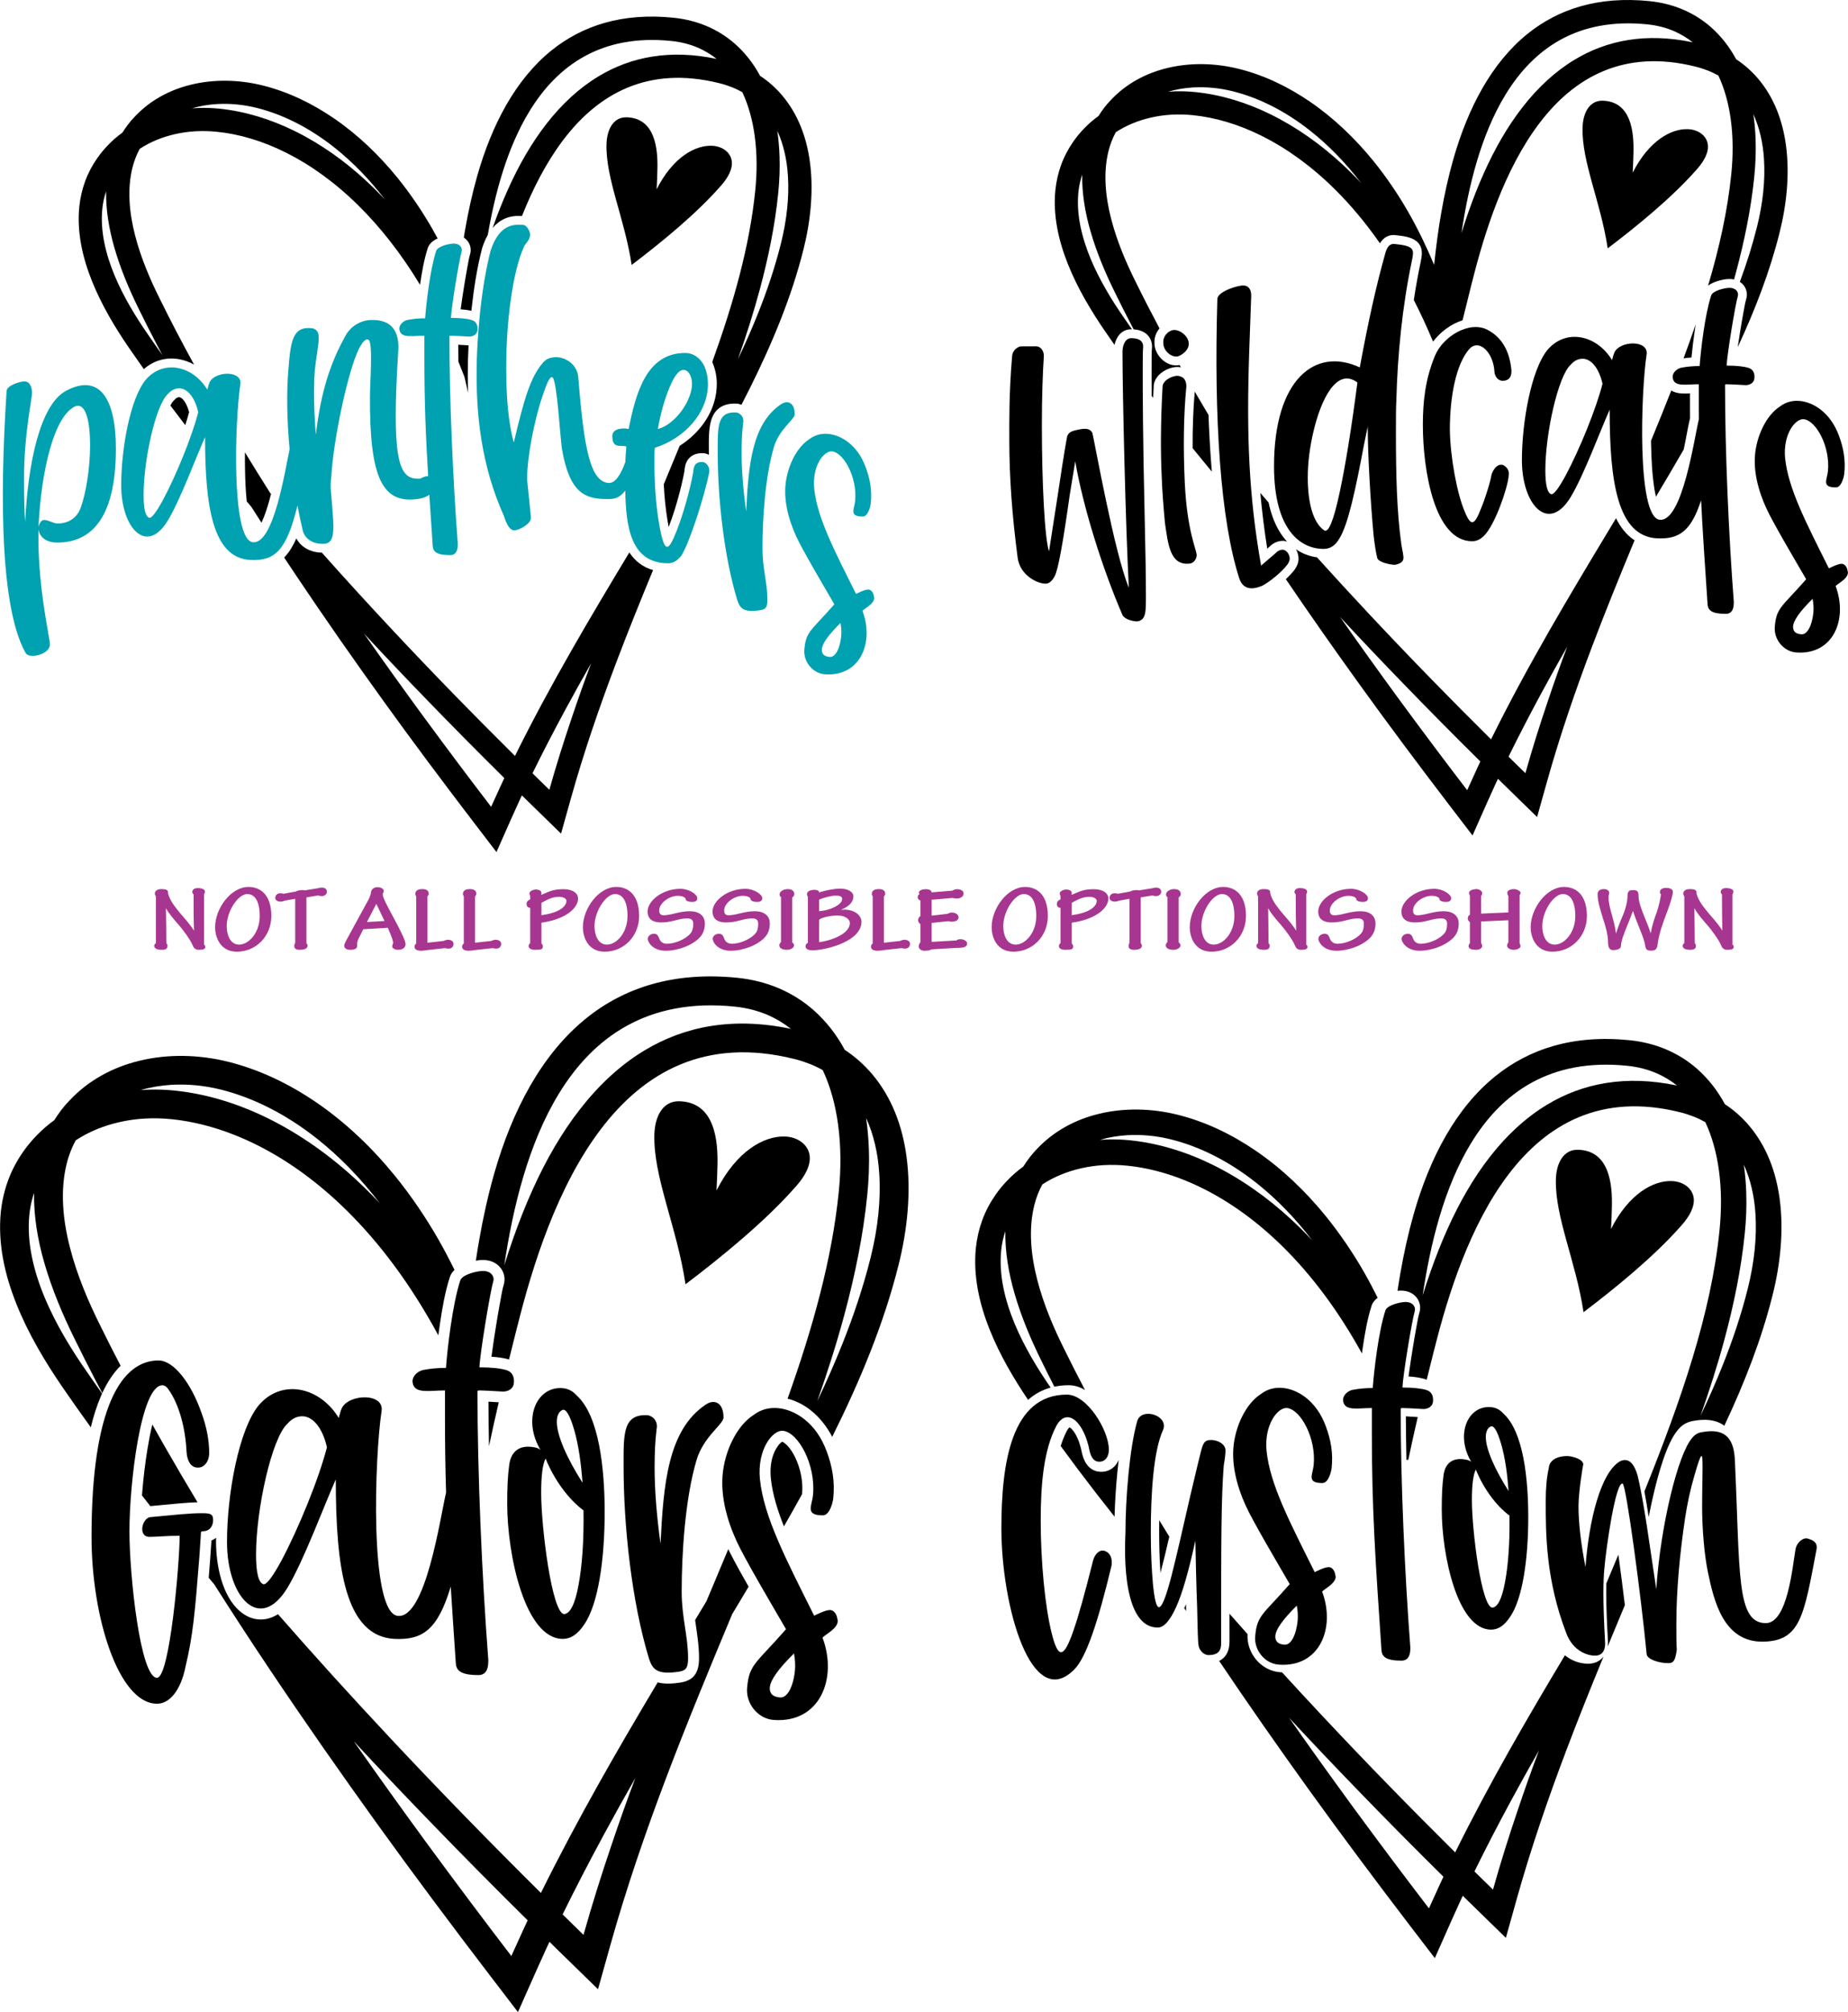 <?xml version="1.0" encoding="UTF-8"?>
<!DOCTYPE svg PUBLIC "-//W3C//DTD SVG 1.0//EN" "http://www.w3.org/TR/2001/REC-SVG-20010904/DTD/svg10.dtd">
<!-- Creator: CorelDRAW -->
<svg xmlns="http://www.w3.org/2000/svg" xml:space="preserve" width="7.304in" height="7.95in" version="1.0" shape-rendering="geometricPrecision" text-rendering="geometricPrecision" image-rendering="optimizeQuality" fill-rule="evenodd" clip-rule="evenodd"
viewBox="0 0 7303.57 7950.09"
 xmlns:xlink="http://www.w3.org/1999/xlink"
 xmlns:xodm="http://www.corel.com/coreldraw/odm/2003">
 <g id="Layer_x0020_1">
  <path fill="#A73690" fill-rule="nonzero" d="M615.92 3726.33c-2.58,1.85 -6.7,6.65 -6.7,9.97 0,12.55 13.4,16.61 29.9,16.61 17.01,0 22.68,-5.17 22.68,-16.24 0,-4.06 -2.58,-8.12 -4.64,-10.34 0,-45.78 -1.03,-91.93 -1.54,-136.98l1.03 0.37c8.76,18.09 34.02,47.26 52.58,68.3 14.43,16.61 41.76,53.54 50.52,73.84 4.64,11.81 10.31,21.04 25.26,21.04 21.13,0 26.29,-4.06 26.29,-12.56 0,-3.32 -3.09,-6.28 -5.16,-8.86l0 -197.89c1.55,-2.95 3.61,-5.54 3.61,-11.44 0,-8.86 -14.94,-13.29 -27.83,-13.29 -10.82,0 -22.17,4.06 -22.17,16.24 0,3.69 3.61,7.02 5.16,9.23 0,48.37 0,95.26 1.54,142.15l-0.52 0c-6.7,-11.44 -22.16,-31.38 -36.6,-48 -15.98,-18.09 -39.69,-46.15 -50.52,-64.61 -8.77,-14.4 -14.95,-29.54 -14.95,-37.66 0,-9.23 -5.67,-13.29 -26.8,-13.29 -17.01,0 -25.26,8.49 -25.26,17.35 0,3.69 1.55,8.12 4.13,11.07l0 184.97z"/>
  <path id="_1" fill="#A73690" fill-rule="nonzero" d="M981.91 3504.44c-69.59,0 -131.97,84.92 -131.97,159.13 0,40.98 21.14,96.73 86.09,96.73 74.75,0 136.09,-60.18 136.09,-141.41 0,-83.44 -43.31,-114.45 -90.21,-114.45zm-5.15 28.06c30.93,0 49.49,29.54 49.49,87.5 0,64.24 -42.27,112.24 -81.45,112.24 -36.09,0 -48.97,-39.5 -48.97,-73.1 0,-59.44 45.36,-126.64 80.93,-126.64z"/>
  <path id="_2" fill="#A73690" fill-rule="nonzero" d="M1210.79 3545.79l46.4 -7.75c4.12,1.48 7.73,2.59 14.94,2.59 11.34,0 19.59,-8.13 19.59,-16.61 0,-12.19 -9.28,-16.98 -20.11,-16.98 -5.67,0 -8.76,0.74 -15.46,2.58l-52.58 8.49c-9.28,-2.95 -28.35,-0.37 -34.02,4.43l-49.48 8.86c-3.09,-0.74 -5.16,-1.85 -13.92,-1.85 -9.8,0 -18.56,7.76 -18.56,18.09 0,8.49 8.25,15.14 21.65,14.77 6.19,0 11.86,-1.84 15.47,-3.69l41.76 -7.39 0 174.26c-2.06,2.96 -3.61,7.39 -3.61,12.56 0,9.6 7.22,14.77 21.13,14.77 23.2,0 31.45,-7.39 31.45,-16.98 0,-3.69 -3.09,-7.38 -4.64,-9.23l0 -180.91z"/>
  <path id="_3" fill="#A73690" fill-rule="nonzero" d="M1532.45 3665.72c18.56,42.09 21.13,53.53 21.13,59.81 0,3.32 -3.61,7.38 -3.61,14.46 0,7.01 11.34,12.92 23.71,12.92 15.98,0 28.87,-7.75 28.87,-22.21 0,-14.03 -17.53,-49.11 -47.43,-105.29 -12.88,-23.57 -42.78,-77.78 -42.78,-90.7 0,-5.91 4.12,-7.75 4.12,-15.14 0,-5.17 -6.7,-14.03 -25.78,-14.03 -17.01,0 -25.78,12.55 -25.26,25.47 -2.06,8.49 -6.19,18.09 -12.89,30.21l-69.07 126.64c-14.94,27.69 -23.2,40.24 -23.2,49.17 0,8.13 7.74,15.88 22.68,15.88 21.65,0 28.35,-6.28 28.35,-15.14 0,-5.23 -0.52,-12.24 1.54,-18.15 1.55,-7.02 5.67,-14.03 22.69,-48l96.91 -5.91zm-82.48 -22.58l37.12 -71.94 32.48 67.87 -69.6 4.06z"/>
  <path id="_4" fill="#A73690" fill-rule="nonzero" d="M1689.16 3542.1c2.06,-2.96 5.15,-6.65 5.15,-10.34 0,-15.51 -13.4,-18.83 -25.26,-18.83 -14.94,0 -27.84,4.8 -27.84,19.57 0,2.96 2.06,6.65 3.61,9.23l0 186.45c-4.13,2.21 -6.7,6.28 -6.7,12.92 0,10.71 11.34,15.51 25.77,15.51 6.71,0 15.47,-1.11 20.63,-2.22l73.71 -8.12c4.64,1.11 10.31,1.85 14.43,1.85 10.83,0 19.59,-6.28 19.59,-18.83 0,-12.19 -12.89,-16.24 -22.16,-16.24 -4.13,0 -12.89,2.58 -17.02,4.8l-63.92 7.02 0 -182.76z"/>
  <path id="_5" fill="#A73690" fill-rule="nonzero" d="M1877.31 3542.1c2.06,-2.96 5.15,-6.65 5.15,-10.34 0,-15.51 -13.4,-18.83 -25.26,-18.83 -14.95,0 -27.84,4.8 -27.84,19.57 0,2.96 2.06,6.65 3.61,9.23l0 186.45c-4.13,2.21 -6.7,6.28 -6.7,12.92 0,10.71 11.34,15.51 25.77,15.51 6.7,0 15.47,-1.11 20.63,-2.22l73.71 -8.12c4.64,1.11 10.31,1.85 14.43,1.85 10.82,0 19.59,-6.28 19.59,-18.83 0,-12.19 -12.89,-16.24 -22.16,-16.24 -4.13,0 -12.89,2.58 -17.02,4.8l-63.92 7.02 0 -182.76z"/>
  <path id="_6" fill="#A73690" fill-rule="nonzero" d="M2095.37 3726.7c-5.16,4.06 -6.19,7.01 -6.19,11.81 0,7.75 8.25,14.4 24.23,14.4 27.32,0 31.96,-1.85 31.96,-15.51 0,-3.69 -3.61,-7.02 -5.67,-9.6l0 -81.96c104.13,-15.14 144.85,-62.39 144.85,-95.25 0,-21.05 -20.1,-37.29 -58.25,-37.29 -43.3,0 -58.76,11.07 -87.11,22.52l0 -3.32c3.09,-11.44 -6.19,-17.72 -22.17,-17.72 -9.79,0 -24.74,6.65 -24.74,14.77 0,2.95 1.03,7.39 3.09,9.6l0 14.4c-8.25,3.32 -14.43,9.23 -14.43,17.72 0,10.71 6.18,15.51 14.43,15.88l0 139.56zm44.33 -159.5c31.96,-17.72 47.43,-23.63 70.62,-23.63 19.07,0 27.83,8.86 28.35,15.14 0,19.57 -22.16,47.26 -98.97,57.22l0 -48.73z"/>
  <path id="_7" fill="#A73690" fill-rule="nonzero" d="M2435.59 3504.44c-69.59,0 -131.97,84.92 -131.97,159.13 0,40.98 21.13,96.73 86.09,96.73 74.75,0 136.09,-60.18 136.09,-141.41 0,-83.44 -43.3,-114.45 -90.21,-114.45zm-5.16 28.06c30.93,0 49.49,29.54 49.49,87.5 0,64.24 -42.27,112.24 -81.45,112.24 -36.09,0 -48.97,-39.5 -48.97,-73.1 0,-59.44 45.36,-126.64 80.93,-126.64z"/>
  <path id="_8" fill="#A73690" fill-rule="nonzero" d="M2689.21 3511.83c-72.69,0 -129.91,48.74 -129.91,89.35 0,32.49 23.2,43.57 53.09,43.57 17.52,0 32.99,-2.22 54.13,-7.75 21.65,-5.54 34.02,-8.13 49.48,-8.13 14.95,0 23.72,5.17 23.72,21.05 0,14.4 -2.06,28.43 -11.34,38.77 -19.58,22.89 -61.34,40.24 -92.79,40.24 -13.92,0 -23.2,-6.28 -28.35,-16.24 -4.64,-8.86 -6.19,-23.26 -22.17,-23.26 -15.47,0 -25.26,10.34 -25.26,20.31 0,11.44 18.56,46.89 71.65,46.89 45.88,0 106.7,-21.05 136.09,-55.01 12.37,-14.03 18.04,-32.12 18.04,-52.8 0,-32.12 -24.74,-48.36 -58.76,-48.36 -20.62,0 -35.06,2.95 -56.19,7.75 -21.65,5.54 -36.09,8.12 -47.43,8.12 -11.85,0 -18.04,-5.17 -18.04,-19.2 0,-27.69 37.63,-57.6 74.23,-57.6 14.95,0 25.78,4.43 29.9,10.71 -0.51,7.38 7.22,13.29 26.3,13.29 16.5,0 20.1,-6.65 20.1,-15.14 0,-14.03 -31.96,-36.55 -66.49,-36.55z"/>
  <path id="_9" fill="#A73690" fill-rule="nonzero" d="M2945.92 3511.83c-72.69,0 -129.9,48.74 -129.9,89.35 0,32.49 23.2,43.57 53.09,43.57 17.52,0 32.99,-2.22 54.13,-7.75 21.65,-5.54 34.02,-8.13 49.48,-8.13 14.95,0 23.71,5.17 23.71,21.05 0,14.4 -2.06,28.43 -11.34,38.77 -19.59,22.89 -61.35,40.24 -92.79,40.24 -13.92,0 -23.2,-6.28 -28.35,-16.24 -4.64,-8.86 -6.19,-23.26 -22.16,-23.26 -15.47,0 -25.26,10.34 -25.26,20.31 0,11.44 18.56,46.89 71.65,46.89 45.87,0 106.7,-21.05 136.09,-55.01 12.37,-14.03 18.04,-32.12 18.04,-52.8 0,-32.12 -24.74,-48.36 -58.76,-48.36 -20.62,0 -35.05,2.95 -56.19,7.75 -21.65,5.54 -36.09,8.12 -47.43,8.12 -11.86,0 -18.04,-5.17 -18.04,-19.2 0,-27.69 37.63,-57.6 74.23,-57.6 14.95,0 25.78,4.43 29.9,10.71 -0.51,7.38 7.22,13.29 26.29,13.29 16.5,0 20.1,-6.65 20.1,-15.14 0,-14.03 -31.96,-36.55 -66.5,-36.55z"/>
  <path id="_10" fill="#A73690" fill-rule="nonzero" d="M3130.98 3546.16c5.67,-4.06 8.24,-8.86 8.24,-13.66 0,-8.86 -5.67,-19.57 -26.29,-19.57 -14.95,0 -31.96,8.49 -31.96,21.05 0,4.06 1.03,8.49 5.67,10.33l0 177.59c-3.61,4.06 -6.7,8.49 -6.7,13.29 0,11.07 11.86,17.72 29.38,17.72 17.53,0 28.87,-9.23 28.87,-17.35 0,-4.8 -3.09,-8.86 -7.22,-12.18l0 -177.22z"/>
  <path id="_11" fill="#A73690" fill-rule="nonzero" d="M3192.83 3725.59c-5.15,1.48 -9.28,6.65 -9.28,13.66 0,9.6 8.76,15.51 27.83,15.51 49.48,0 193.3,-33.97 193.3,-112.61 0,-23.63 -24.74,-48 -68.04,-48 -4.12,0 -7.74,0.37 -11.86,0.74l0 -0.74c31.44,-12.55 47.94,-31.01 47.94,-52.43 0,-19.2 -24.74,-30.65 -51.04,-30.65 -25.78,0 -59.28,7.02 -84.54,15.14 1.03,-5.91 -6.71,-10.34 -17.53,-10.34 -14.94,0 -30.41,4.8 -30.41,17.35 0,2.95 1.04,6.65 3.61,9.6l0 182.76zm44.33 -170.57c15.46,-7.75 47.42,-16.24 65.98,-16.24 21.13,0 25.26,5.91 25.26,13.66 0,21.78 -48.45,45.78 -91.24,47.63l0 -45.04zm0 81.59c0,-4.06 5.67,-7.02 16.49,-10.71 17.02,-5.17 35.57,-8.49 57.22,-8.49 31.44,0 47.94,16.25 47.94,29.17 0,45.78 -80.93,71.63 -121.65,76.06l0 -86.02z"/>
  <path id="_12" fill="#A73690" fill-rule="nonzero" d="M3493.36 3542.1c2.06,-2.96 5.15,-6.65 5.15,-10.34 0,-15.51 -13.4,-18.83 -25.26,-18.83 -14.94,0 -27.83,4.8 -27.83,19.57 0,2.96 2.06,6.65 3.61,9.23l0 186.45c-4.13,2.21 -6.7,6.28 -6.7,12.92 0,10.71 11.34,15.51 25.77,15.51 6.71,0 15.47,-1.11 20.63,-2.22l73.71 -8.12c4.64,1.11 10.31,1.85 14.44,1.85 10.82,0 19.58,-6.28 19.58,-18.83 0,-12.19 -12.88,-16.24 -22.16,-16.24 -4.12,0 -12.89,2.58 -17.01,4.8l-63.92 7.02 0 -182.76z"/>
  <path id="_13" fill="#A73690" fill-rule="nonzero" d="M3682.03 3646.59l67.53 -7.02c3.09,1.11 6.19,2.22 9.28,2.22 19.07,0 29.39,-5.54 29.39,-18.09 0,-8.86 -10.31,-18.09 -26.81,-18.09 -6.18,0 -11.85,2.59 -17.01,5.17l-62.38 7.02 0 -62.76 82.48 -7.02c6.19,1.11 9.8,2.22 15.98,2.22 17.01,0 27.84,-8.49 27.84,-20.31 0,-8.86 -8.25,-16.61 -27.84,-16.61 -5.15,0 -13.4,3.69 -17.52,5.91l-80.94 6.65c-0.51,-7.75 -9.28,-12.55 -23.2,-12.55 -14.94,0 -27.32,5.54 -27.32,12.92 0,1.85 1.04,4.43 2.58,6.28 -4.12,2.22 -7.22,5.91 -7.22,12.93 0,5.54 3.61,10.33 10.82,12.92l0 60.92c-4.64,2.95 -9.28,9.6 -9.28,16.24 0,5.91 3.09,11.81 9.28,15.88l0 72c-4.12,3.69 -6.7,9.6 -6.7,15.87 0,11.07 10.83,17.35 23.2,17.35 14.43,0 23.2,-2.59 27.32,-5.54l101.04 -5.97c25.26,0.06 39.69,-2.89 39.69,-17.66 0,-7.38 -10.31,-16.61 -27.32,-16.61 -5.16,-0.12 -11.34,1.72 -14.95,5.05l-97.94 5.54 0 -74.83z"/>
  <path id="_14" fill="#A73690" fill-rule="nonzero" d="M4051.12 3504.44c-69.59,0 -131.97,84.92 -131.97,159.13 0,40.98 21.13,96.73 86.09,96.73 74.75,0 136.09,-60.18 136.09,-141.41 0,-83.44 -43.3,-114.45 -90.21,-114.45zm-5.15 28.06c30.93,0 49.49,29.54 49.49,87.5 0,64.24 -42.27,112.24 -81.45,112.24 -36.09,0 -48.97,-39.5 -48.97,-73.1 0,-59.44 45.36,-126.64 80.93,-126.64z"/>
  <path id="_15" fill="#A73690" fill-rule="nonzero" d="M4191.33 3726.7c-5.15,4.06 -6.19,7.01 -6.19,11.81 0,7.75 8.25,14.4 24.23,14.4 27.32,0 31.96,-1.85 31.96,-15.51 0,-3.69 -3.61,-7.02 -5.67,-9.6l0 -81.96c104.13,-15.14 144.85,-62.39 144.85,-95.25 0,-21.05 -20.1,-37.29 -58.25,-37.29 -43.3,0 -58.76,11.07 -87.11,22.52l0 -3.32c3.09,-11.44 -6.19,-17.72 -22.17,-17.72 -9.79,0 -24.74,6.65 -24.74,14.77 0,2.95 1.04,7.39 3.09,9.6l0 14.4c-8.25,3.32 -14.43,9.23 -14.43,17.72 0,10.71 6.19,15.51 14.43,15.88l0 139.56zm44.33 -159.5c31.96,-17.72 47.42,-23.63 70.62,-23.63 19.07,0 27.83,8.86 28.35,15.14 0,19.57 -22.17,47.26 -98.97,57.22l0 -48.73z"/>
  <path id="_16" fill="#A73690" fill-rule="nonzero" d="M4508.36 3545.79l46.39 -7.75c4.12,1.48 7.73,2.59 14.94,2.59 11.34,0 19.59,-8.13 19.59,-16.61 0,-12.19 -9.28,-16.98 -20.11,-16.98 -5.67,0 -8.76,0.74 -15.46,2.58l-52.58 8.49c-9.28,-2.95 -28.35,-0.37 -34.02,4.43l-49.48 8.86c-3.09,-0.74 -5.16,-1.85 -13.92,-1.85 -9.8,0 -18.56,7.76 -18.56,18.09 0,8.49 8.25,15.14 21.65,14.77 6.19,0 11.85,-1.84 15.46,-3.69l41.76 -7.39 0 174.26c-2.06,2.96 -3.61,7.39 -3.61,12.56 0,9.6 7.22,14.77 21.13,14.77 23.2,0 31.45,-7.39 31.45,-16.98 0,-3.69 -3.09,-7.38 -4.64,-9.23l0 -180.91z"/>
  <path id="_17" fill="#A73690" fill-rule="nonzero" d="M4658.37 3546.16c5.67,-4.06 8.24,-8.86 8.24,-13.66 0,-8.86 -5.67,-19.57 -26.29,-19.57 -14.95,0 -31.96,8.49 -31.96,21.05 0,4.06 1.04,8.49 5.67,10.33l0 177.59c-3.61,4.06 -6.7,8.49 -6.7,13.29 0,11.07 11.86,17.72 29.38,17.72 17.53,0 28.87,-9.23 28.87,-17.35 0,-4.8 -3.09,-8.86 -7.22,-12.18l0 -177.22z"/>
  <path id="_18" fill="#A73690" fill-rule="nonzero" d="M4834.15 3504.44c-69.59,0 -131.97,84.92 -131.97,159.13 0,40.98 21.13,96.73 86.09,96.73 74.74,0 136.09,-60.18 136.09,-141.41 0,-83.44 -43.3,-114.45 -90.21,-114.45zm-5.16 28.06c30.93,0 49.49,29.54 49.49,87.5 0,64.24 -42.27,112.24 -81.44,112.24 -36.09,0 -48.97,-39.5 -48.97,-73.1 0,-59.44 45.36,-126.64 80.93,-126.64z"/>
  <path id="_19" fill="#A73690" fill-rule="nonzero" d="M4972.29 3726.33c-2.57,1.85 -6.7,6.65 -6.7,9.97 0,12.55 13.4,16.61 29.9,16.61 17.01,0 22.68,-5.17 22.68,-16.24 0,-4.06 -2.58,-8.12 -4.64,-10.34 0,-45.78 -1.04,-91.93 -1.55,-136.98l1.03 0.37c8.76,18.09 34.02,47.26 52.58,68.3 14.44,16.61 41.76,53.54 50.52,73.84 4.64,11.81 10.31,21.04 25.26,21.04 21.14,0 26.3,-4.06 26.3,-12.56 0,-3.32 -3.1,-6.28 -5.16,-8.86l0 -197.89c1.54,-2.95 3.61,-5.54 3.61,-11.44 0,-8.86 -14.95,-13.29 -27.84,-13.29 -10.82,0 -22.16,4.06 -22.16,16.24 0,3.69 3.61,7.02 5.15,9.23 0,48.37 0,95.26 1.55,142.15l-0.52 0c-6.7,-11.44 -22.17,-31.38 -36.6,-48 -15.98,-18.09 -39.69,-46.15 -50.52,-64.61 -8.77,-14.4 -14.95,-29.54 -14.95,-37.66 0,-9.23 -5.67,-13.29 -26.8,-13.29 -17.01,0 -25.26,8.49 -25.26,17.35 0,3.69 1.55,8.12 4.13,11.07l0 184.97z"/>
  <path id="_20" fill="#A73690" fill-rule="nonzero" d="M5339.83 3511.83c-72.69,0 -129.9,48.74 -129.9,89.35 0,32.49 23.2,43.57 53.09,43.57 17.52,0 32.99,-2.22 54.13,-7.75 21.65,-5.54 34.02,-8.13 49.48,-8.13 14.95,0 23.71,5.17 23.71,21.05 0,14.4 -2.06,28.43 -11.34,38.77 -19.59,22.89 -61.35,40.24 -92.79,40.24 -13.92,0 -23.2,-6.28 -28.35,-16.24 -4.64,-8.86 -6.18,-23.26 -22.16,-23.26 -15.47,0 -25.26,10.34 -25.26,20.31 0,11.44 18.56,46.89 71.65,46.89 45.88,0 106.7,-21.05 136.09,-55.01 12.37,-14.03 18.04,-32.12 18.04,-52.8 0,-32.12 -24.74,-48.36 -58.76,-48.36 -20.62,0 -35.06,2.95 -56.19,7.75 -21.65,5.54 -36.09,8.12 -47.43,8.12 -11.86,0 -18.04,-5.17 -18.04,-19.2 0,-27.69 37.63,-57.6 74.23,-57.6 14.95,0 25.78,4.43 29.9,10.71 -0.51,7.38 7.22,13.29 26.29,13.29 16.5,0 20.1,-6.65 20.1,-15.14 0,-14.03 -31.96,-36.55 -66.5,-36.55z"/>
  <path id="_21" fill="#A73690" fill-rule="nonzero" d="M5668.71 3511.83c-72.69,0 -129.91,48.74 -129.91,89.35 0,32.49 23.2,43.57 53.09,43.57 17.52,0 32.99,-2.22 54.13,-7.75 21.65,-5.54 34.02,-8.13 49.48,-8.13 14.95,0 23.72,5.17 23.72,21.05 0,14.4 -2.06,28.43 -11.34,38.77 -19.58,22.89 -61.34,40.24 -92.79,40.24 -13.92,0 -23.2,-6.28 -28.35,-16.24 -4.64,-8.86 -6.19,-23.26 -22.17,-23.26 -15.47,0 -25.26,10.34 -25.26,20.31 0,11.44 18.56,46.89 71.65,46.89 45.88,0 106.7,-21.05 136.09,-55.01 12.37,-14.03 18.04,-32.12 18.04,-52.8 0,-32.12 -24.74,-48.36 -58.76,-48.36 -20.62,0 -35.06,2.95 -56.19,7.75 -21.65,5.54 -36.09,8.12 -47.43,8.12 -11.85,0 -18.04,-5.17 -18.04,-19.2 0,-27.69 37.63,-57.6 74.23,-57.6 14.95,0 25.77,4.43 29.9,10.71 -0.51,7.38 7.22,13.29 26.29,13.29 16.5,0 20.1,-6.65 20.1,-15.14 0,-14.03 -31.96,-36.55 -66.5,-36.55z"/>
  <path id="_22" fill="#A73690" fill-rule="nonzero" d="M5853.77 3640.86l107.74 -4.8 0 87.63c-2.06,2.21 -5.15,7.75 -5.15,12.18 0,9.97 11.34,17.05 26.28,17.05 11.86,0 26.81,-5.97 26.81,-14.09 0,-3.69 -1.55,-8.49 -3.61,-11.44l0 -190.08c2.58,-3.32 3.61,-6.65 3.61,-10.71 0,-5.91 -15.47,-13.66 -25.78,-13.66 -12.37,0 -26.29,4.8 -26.29,14.03 0,3.69 0.52,9.6 4.12,13.29l0 64.8 -107.74 4.8 0 -70.33c3.61,-2.58 4.13,-6.65 4.13,-11.44 0,-8.86 -13.92,-15.14 -21.14,-15.14 -16.5,0 -30.93,5.91 -30.93,15.14 0,2.95 1.55,7.02 3.61,10.71l0 75.87c-7.22,2.58 -8.25,8.86 -8.25,16.98 0,3.69 4.13,8.86 8.25,11.81l0 83.93c-3.09,0.37 -5.16,8.49 -5.16,11.07 0,8.86 8.25,14.46 29.9,14.46 12.37,0 23.72,-5.97 23.72,-15.2 0,-3.69 -1.55,-7.75 -4.13,-12.18l0 -84.67z"/>
  <path id="_23" fill="#A73690" fill-rule="nonzero" d="M6181.62 3504.44c-69.59,0 -131.97,84.92 -131.97,159.13 0,40.98 21.14,96.73 86.09,96.73 74.75,0 136.09,-60.18 136.09,-141.41 0,-83.44 -43.3,-114.45 -90.21,-114.45zm-5.16 28.06c30.93,0 49.49,29.54 49.49,87.5 0,64.24 -42.27,112.24 -81.45,112.24 -36.09,0 -48.97,-39.5 -48.97,-73.1 0,-59.44 45.36,-126.64 80.93,-126.64z"/>
  <path id="_24" fill="#A73690" fill-rule="nonzero" d="M6374.93 3754.02c20.62,0 31.45,-7.02 31.45,-15.87 0,-17.72 11.85,-49.11 23.2,-76.8 8.24,-20.31 16.5,-39.87 24.22,-62.03 6.19,18.09 12.89,36.18 20.11,53.91 13.4,32.86 24.74,62.76 26.8,74.21 3.09,21.41 4.64,28.8 24.75,28.8 19.58,0 24.22,-8.12 26.28,-28.43 6.19,-42.09 20.62,-81.22 33.51,-115.56 10.31,-26.95 19.58,-52.43 24.74,-76.43 1.54,-4.43 1.54,-9.23 1.54,-14.4 0,-5.91 -9.79,-13.29 -25.77,-13.29 -20.63,0 -25.26,9.6 -25.26,16.61 0,4.8 1.55,6.65 4.13,8.86 -2.06,17.72 -9.28,49.47 -16.5,70.15 -8.25,21.78 -18.56,51.69 -24.23,84.18 -5.16,-18.83 -15.46,-41.72 -24.22,-64.61 -12.37,-30.28 -23.71,-60.92 -23.71,-81.59 0,-18.46 -3.09,-25.48 -24.23,-24.74 -12.37,0.37 -19.07,5.17 -19.07,19.57 0,16.98 -4.64,46.89 -18.56,80.12 -10.83,24.74 -21.13,51.32 -27.32,72.36 -2.57,-25.47 -10.3,-52.43 -15.98,-73.47 -7.22,-24.74 -13.4,-48.36 -13.4,-71.62 0,-5.54 2.58,-11.45 2.58,-15.88 0,-8.86 -7.74,-15.14 -21.65,-15.14 -11.86,0 -24.22,5.54 -24.22,19.57 0,31.39 11.34,63.5 21.13,96 10.31,31.01 20.11,65.72 20.11,94.15 0,24.74 8.76,31.38 19.59,31.38z"/>
  <path id="_25" fill="#A73690" fill-rule="nonzero" d="M6656.9 3726.33c-2.58,1.85 -6.7,6.65 -6.7,9.97 0,12.55 13.4,16.61 29.9,16.61 17.01,0 22.68,-5.17 22.68,-16.24 0,-4.06 -2.58,-8.12 -4.64,-10.34 0,-45.78 -1.04,-91.93 -1.55,-136.98l1.03 0.37c8.76,18.09 34.02,47.26 52.58,68.3 14.44,16.61 41.76,53.54 50.52,73.84 4.64,11.81 10.31,21.04 25.26,21.04 21.14,0 26.29,-4.06 26.29,-12.56 0,-3.32 -3.09,-6.28 -5.15,-8.86l0 -197.89c1.54,-2.95 3.61,-5.54 3.61,-11.44 0,-8.86 -14.95,-13.29 -27.84,-13.29 -10.82,0 -22.16,4.06 -22.16,16.24 0,3.69 3.61,7.02 5.15,9.23 0,48.37 0,95.26 1.55,142.15l-0.52 0c-6.7,-11.44 -22.16,-31.38 -36.59,-48 -15.98,-18.09 -39.7,-46.15 -50.52,-64.61 -8.77,-14.4 -14.95,-29.54 -14.95,-37.66 0,-9.23 -5.67,-13.29 -26.8,-13.29 -17.02,0 -25.26,8.49 -25.26,17.35 0,3.69 1.55,8.12 4.13,11.07l0 184.97z"/>
  <g id="_2494795322464">
   <path fill="black" d="M5523.37 5100.14c3.44,-23.15 7.16,-46.25 11.22,-69.28 13.62,-78.51 30.84,-156.61 52.47,-233.11 64.09,-224.7 167.43,-419.77 322.44,-545.14 134.98,-108.95 308.81,-165.02 530.72,-142.59 50.87,5.21 99.73,17.22 145.8,36.85 44.06,18.83 85.32,44.46 122.57,77.3 22.03,19.63 42.06,41.26 60.08,64.09 18.43,23.63 34.44,48.47 48.46,74.5 18.02,11.61 34.85,24.83 50.87,38.85 16.02,14.42 31.64,30.04 45.66,46.87 68.89,81.71 105.34,181.44 119.76,286.39 17.63,127.77 2.41,263.16 -27.63,382.12 -43.58,174.66 -111.19,347.59 -190.76,516.32 -33.72,-25.39 -77.68,-26.99 -119.21,-19.63 -26.89,3.66 -48.47,15.81 -65.31,37.38 -43.91,51.35 -77.1,177.3 -92.65,241.91 -7.99,33.23 -15.26,66.95 -21.78,100.96 -5.08,-33.47 -10.54,-67.44 -16.9,-101.11 146.04,-362.83 263.69,-703.59 296.72,-1030.59 8.41,-81.71 8.01,-161.42 -2,-235.92 -9.21,-70.09 -27.24,-135.38 -54.07,-192.66 -14.42,-8.01 -30.04,-15.62 -46.46,-22.03 -16.82,-6.41 -34.44,-12.42 -52.87,-16.82 -312.42,-78.11 -527.91,47.26 -678.92,245.93 -151.81,199.87 -238.72,473.84 -292.8,690.94l-0.4 0.8c-9.95,39.58 -19.87,79.16 -29.74,119.2 -2.4,-1 -4.89,-1.91 -7.47,-2.72 -19.1,-5.96 -41.91,-8.96 -64.24,-10.41 0.91,-6.74 1.86,-13.39 2.74,-19.78 4.22,-30.79 8.98,-61.54 13.97,-92.22 4.87,-29.93 9.98,-59.86 15.57,-89.67 2.92,-15.56 5.94,-34.9 10.56,-49.98 6.57,-20.54 2.34,-43.09 -10.98,-60.03 -15.04,-19.13 -38.14,-27.53 -61.96,-27.53 -4.29,0 -8.82,0.29 -13.46,0.81zm898.52 1242.01c-22.87,54.83 -45.68,109.6 -68.3,164.37 1.01,-6.04 1.53,-12.32 1.53,-18.78 0,-0.74 -0.02,-1.36 -0.06,-2.1 -3.54,-64.79 -6.85,-130.65 -6.85,-195.55 0,-11.14 0.11,-22.33 0.36,-33.53l2.73 -6.46c15.1,-36 30.1,-71.76 44.96,-107.31 8.98,66.21 17.67,132.75 25.64,199.36zm-84.17 202.89c-50.58,123.02 -100.06,246.19 -147.04,370.35 -72.9,192.66 -140.19,388.12 -196.27,588.39l-42.86 153.01 -113.75 -110.95c-10.41,-10.01 -20.83,-20.43 -31.65,-30.84l-24.83 -24.44c-7.21,15.22 -14.42,30.44 -21.23,46.06 -8.41,18.03 -16.43,36.45 -24.83,54.87l-64.49 145.4 -96.93 -126.57c-133.78,-175.04 -265.96,-351.67 -394.93,-530.72 -122.8,-170.49 -243.43,-342.78 -360.5,-516.89 26.46,-13.02 40.81,-38.88 40.81,-76.17 0,-36.83 -0.03,-73.68 -0.05,-110.52 23.67,26.95 47.48,53.85 71.4,80.68 -2.15,36.04 10.07,71.7 32.94,99.58 23.92,29.17 58.24,48.29 96.1,51.04 2.46,0.18 4.9,0.32 7.34,0.43 50.2,54.93 100.68,109.46 151.21,163.46 179.44,191.84 360.09,376.49 533.12,547.93 136.11,-275.24 286.37,-532.91 433.66,-778.72 25.74,20.52 57.19,33.21 92.01,33.21 27.04,0 47.55,-11.02 60.77,-28.58zm-1649.93 -179.7l-7.23 -11.11c2.28,-5.2 4.48,-10.47 6.61,-15.78 0.06,1.64 0.13,3.28 0.19,4.93l0.43 21.96zm-101.24 -150.73l-0.07 -0.08c-4.09,-55.42 -5.26,-111.41 -5.26,-166.76 0,-13.7 0.08,-27.44 0.25,-41.2 13.18,21.63 26.47,43.26 39.86,64.91 -10.98,47.71 -22.31,95.32 -34.61,142.5l-0.17 0.63zm-181.61 -221.96c-25.27,-31.78 -50.33,-63.72 -75.19,-95.82 -46.83,-60.48 -92.78,-121.62 -137.73,-183.3 6.77,-21.53 14.91,-41.9 24.69,-60.52 1.87,-3.27 6.79,-10.97 10.34,-13.27 7.19,2.55 18.3,18.41 21.58,23.8 14.1,23.15 22.87,52.31 27.74,78.8 0.15,0.83 0.31,1.54 0.51,2.35 9.52,38.14 32.6,70.65 75.3,70.65 33.78,0 57.65,-19.59 68.98,-46.96 -1.92,16.63 -3.61,33.08 -5.17,49.14 -5.6,57.87 -9.48,116.68 -11.06,175.14zm-341.75 -461.54c-56.23,-83.27 -111.66,-177.08 -151.2,-275.94 -42.06,-104.54 -66.09,-214.29 -55.28,-323.64 4.01,-38.05 12.42,-74.9 25.24,-110.15 12.81,-35.25 30.44,-68.49 52.07,-99.74 15.22,-22.03 32.04,-42.06 50.47,-60.88 18.43,-18.83 38.45,-36.05 59.68,-51.27 7.61,-12.02 15.62,-23.63 24.03,-34.85 8.81,-11.62 18.02,-22.43 28.44,-33.24 67.29,-72.1 153.01,-117.76 245.53,-140.19 100.94,-24.83 210.28,-22.03 311.62,3.2 111.36,27.64 215.1,78.11 309.63,142.59 104.94,71.7 198.26,161.82 277.17,259.15 55.67,68.89 105.74,142.59 150.2,219.9 18.92,33.15 36.94,67.12 54.08,101.68 -10.89,8.06 -19.73,18.41 -24.07,31.82 -16.89,52.18 -26.89,111.1 -34.87,165.36 -1.12,7.59 -2.2,15.22 -3.26,22.85 -95.14,-172.65 -201.19,-311.61 -311.51,-420.65 -205.08,-202.67 -424.99,-302.01 -616.05,-321.24 -63.28,-6.41 -124.57,-2.8 -181.04,10.02 -57.28,12.81 -109.35,34.44 -154.61,64.09 -6.81,12.42 -12.81,25.63 -18.02,38.85 -5.2,13.62 -10.01,28.04 -13.62,42.86 -23.23,93.33 -14.02,195.46 11.22,293.6 25.23,98.93 66.49,194.26 106.54,274.37 26.32,53.59 53.88,107.73 82.56,162.34 -20.44,-11.82 -41.97,-18.75 -63.75,-18.75 -20.52,0 -39.59,2.03 -57.38,5.79 -17.67,-34.44 -35.22,-69.38 -52.35,-104.52 -40.06,-81.31 -78.51,-171.43 -105.35,-264.76 -23.23,-80.51 -37.25,-163.42 -36.05,-245.13 -2,6.01 -4,12.42 -5.61,18.83 -5.21,18.43 -8.81,37.65 -10.81,57.68 -9.61,95.73 14.42,195.46 53.27,289.19 38.53,92.39 91.72,179.38 142.16,252.26 -34.76,9.65 -64.17,26.44 -89.09,48.52zm2828.83 -929.22c5.21,36.05 8.41,72.9 9.61,108.95 2,54.87 -0.4,109.35 -5.61,161.02 -14.02,140.19 -42.85,280.78 -80.51,420.57 -27.24,101.33 -59.68,202.27 -94.93,302.4 31.65,-66.88 61.28,-133.37 87.72,-199.86 40.45,-101.34 74.1,-202.28 99.33,-303.21 25.63,-102.14 36.45,-202.67 30.44,-295.2 -4.41,-70.49 -19.63,-136.98 -46.06,-194.66zm-1187.2 2813.39c-114.56,-113.35 -227.91,-227.51 -339.66,-343.26 -91.32,-94.13 -181.44,-189.06 -270.36,-284.77 85.31,121.74 171.43,241.51 256.34,357.67 100.94,137.39 200.27,269.96 296.4,395.33 9.21,-20.43 18.02,-40.06 27.24,-59.68 9.61,-22.03 20.03,-43.66 30.04,-65.29zm-1357.44 -2911.52c10.41,-0.8 20.43,-1.2 30.84,-1.6 29.24,-0.8 58.48,0.4 86.92,3.2 114.15,11.62 223.91,46.06 326.85,96.53 114.15,56.07 219.5,131.38 311.62,216.69 28.44,26.44 56.07,53.67 82.5,82.11 -68.89,-90.12 -142.59,-164.62 -217.49,-224.3 -112.55,-89.72 -229.11,-146.6 -339.67,-174.24 -59.28,-14.82 -118.16,-20.02 -173.84,-16.82 -37.65,2.41 -73.7,8.41 -107.74,18.43zm1275.33 614.83c9.61,-31.24 20.03,-62.48 30.84,-93.33 20.43,-57.68 42.46,-114.55 67.69,-170.23 94.93,-211.48 223.9,-388.13 393.33,-490.26 141.39,-85.31 311.22,-118.16 513.5,-75.7 -23.63,-18.83 -50.07,-34.85 -78.91,-47.67 -35.65,-15.62 -75.3,-26.04 -119.36,-30.44 -302.81,-30.44 -493.87,106.14 -615.63,305.61 -107.35,175.44 -161.42,400.14 -191.46,602.01zm459.82 1797.62c-38.45,67.29 -76.1,134.98 -112.95,203.07 -48.87,90.52 -96.53,182.24 -142.19,275.17 12.81,12.82 26.04,25.24 38.85,38.06 11.61,11.21 22.83,22.43 34.44,33.65 30.04,-106.54 62.89,-211.09 97.73,-313.63 26.84,-80.11 54.88,-159.02 84.11,-236.32zm-479.25 -1317.18c-12.62,54.34 -25.11,110.41 -37.44,169.24l-7.25 0c-1.23,-57.36 -2,-114.72 -2.23,-172.05 15.73,0.78 31.55,1.92 46.93,2.81z"/>
   <path fill="black" d="M6258.58 5184.68c-30.52,-202.11 -113.11,-375.57 -109.35,-524.15 1.52,-64.1 29.4,-118.78 87.12,-117.65 125.93,3.02 136.51,139.14 134.22,226.24 -0.76,27.53 -1.48,55.43 -3.37,86.73 71.26,-140.65 168.15,-191.18 238.69,-189.29 50.51,1.13 89.72,33.56 88.6,77.68 -0.76,37.7 -28.28,75.04 -51.67,100.68 -104.42,118.78 -258.67,244.73 -384.24,339.75z"/>
   <path fill="black" fill-rule="nonzero" d="M4216.67 5510.36c-219.3,0 -259.01,269.13 -259.01,528.38 0,308.66 119.14,729 288.36,557.37 46.62,-47.11 93.24,-185.46 146.77,-409.13 5.18,-31.62 -6.91,-53.36 -27.63,-59.3 -18.99,-5.93 -37.99,11.86 -44.9,37.56 -32.8,130.78 -58.71,223.67 -77.7,277.04 -37.99,110.69 -60.43,114.64 -86.33,9.89 -25.9,-102.78 -43.17,-280.99 -43.17,-445.04 0,-144.28 12.08,-279.02 62.16,-373.89 43.17,-77.08 110.51,-11.86 131.23,100.8 6.91,27.67 18.99,41.51 37.99,41.51 22.44,0 37.98,-17.79 37.98,-47.44 0,-77.08 -86.33,-217.74 -165.76,-217.74z"/>
   <path id="_1_0" fill="black" fill-rule="nonzero" d="M4786.48 5689.56c-25.91,0 -31.08,11.86 -39.72,43.48 -3.45,11.86 -17.27,71.15 -43.17,179.86 -29.35,128.47 -53.52,235.2 -74.25,316.24 -43.17,164.05 -60.43,148.24 -72.52,31.62 -5.18,-57.32 -8.63,-126.5 -8.63,-207.53 0,-150.21 10.36,-320.19 48.35,-403.2 24.17,-57.32 -84.61,-90.92 -101.87,-35.58 -31.08,108.71 -46.62,310.31 -46.62,440.76 0,17.79 -25.9,375.54 127.78,375.54 24.18,0 48.35,-27.67 72.52,-81.04 24.17,-53.36 50.07,-142.31 75.98,-262.87 1.72,84.99 3.45,171.95 6.91,260.89 1.72,90.92 3.45,140.33 5.18,150.21 1.72,21.74 20.72,41.51 39.71,41.51 43.17,0 50.07,-21.74 50.07,-47.44 0,-401.22 0,-571.2 10.36,-701.65 5.18,-29.65 6.91,-49.41 6.91,-59.3 0,-25.69 -31.08,-41.51 -56.98,-41.51z"/>
   <path id="_2_1" fill="black" fill-rule="nonzero" d="M5663.65 5535.72c1.73,-21.74 -6.91,-37.55 -25.9,-43.48 -18.99,-5.93 -51.8,-9.88 -94.97,-9.88 1.73,-47.43 37.99,-266.82 48.35,-300.43 5.18,-15.81 -5.19,-37.55 -36.26,-37.55 -18.99,0 -72.52,11.86 -79.43,33.6 -27.63,84.99 -44.9,237.18 -50.07,306.35 -25.9,0 -53.53,1.98 -82.88,7.91 -19,5.93 -34.54,21.74 -34.54,39.53l1.72 9.88c10.36,33.6 58.71,21.74 112.24,21.74l0 98.83c0,302.4 13.81,500.05 37.99,857.8 1.72,25.69 17.26,41.5 79.43,41.5 22.45,0 34.54,-15.81 34.54,-47.44l0 -5.93c-22.45,-294.5 -37.99,-654.22 -37.99,-940.81 0,-1.98 1.73,-3.95 5.18,-3.95 15.54,0 50.07,1.98 84.61,3.95 22.45,0 37.99,-13.83 37.99,-31.62z"/>
   <path id="_3_2" fill="black" fill-rule="nonzero" d="M7145.17 6079.26c-19,-5.93 -43.17,15.81 -48.35,39.53 -12.09,67.2 -31.08,296.47 -119.15,294.5 -115.69,-1.98 -100.15,-193.69 -120.87,-642.36 -3.45,-77.08 -29.35,-130.44 -127.78,-112.66 -15.54,1.98 -29.35,7.91 -41.44,23.72 -55.26,63.25 -124.32,341.93 -141.59,596.9l-37.98 -254.96c-13.81,-88.94 -25.91,-154.17 -36.26,-195.67 -12.09,-39.53 -27.63,-59.3 -50.07,-59.3 -6.91,0 -13.81,1.98 -20.72,5.93 -74.25,45.46 -120.87,229.28 -134.68,417.04 -18.99,-96.85 -27.63,-177.88 -27.63,-241.13 0,-57.32 18.99,-171.96 18.99,-164.05 0,-23.72 -50.07,-33.6 -62.16,-33.6 -50.07,0 -72.52,21.74 -74.25,47.44 -8.63,37.55 -12.09,81.04 -12.09,132.43 0,126.49 0,308.33 81.15,519.81 25.9,69.18 81.15,88.94 113.96,88.94 25.9,0 39.71,-17.79 39.71,-47.44 -5.18,-94.87 -6.91,-160.09 -6.91,-197.65 0,-45.46 1.72,-77.08 3.45,-94.87 6.91,-84.99 44.89,-347.86 72.52,-339.95 13.82,1.98 74.25,454.59 94.97,673.98 1.72,19.76 46.62,35.57 86.33,35.57 22.44,0 27.63,-15.81 32.81,-53.36 -1.72,-21.74 -1.72,-55.34 -1.72,-98.83 0,-140.33 13.81,-280.66 34.53,-420.99 8.63,-57.31 20.72,-112.66 36.26,-166.02 31.08,-108.7 32.81,-92.89 32.81,-29.65 0,35.57 -1.73,83.01 -1.73,150.21 0,88.94 8.63,189.74 22.45,256.94 24.17,116.61 62.16,280.66 221.02,276.71 145.04,-3.95 158.86,-100.8 208.93,-365.65 3.45,-21.74 -6.91,-33.6 -34.53,-41.5z"/>
   <path id="_4_3" fill="black" fill-rule="nonzero" d="M5275.43 6213.66c-5.18,-13.83 -13.81,-21.74 -24.17,-21.74 -17.27,0 -50.07,17.79 -55.26,19.76 -98.71,-197.65 -176.41,-345.89 -190.23,-478.31 -10.36,-104.75 44.9,-173.93 81.16,-169.98 53.24,5.93 115.4,118.59 105.04,225.32 -3.45,37.56 -29.35,71.15 34.53,71.15 24.18,0 34.54,-45.46 36.26,-57.32 6.91,-61.27 -3.45,-114.63 -22.45,-166.02 -37.99,-104.75 -113.96,-146.26 -167.49,-152.19 -32.81,-3.95 -63.6,3.95 -89.5,23.72 -58.71,37.56 -101.88,126.5 -108.78,213.46 -6.91,92.9 27.63,187.77 62.16,254.97 17.27,33.6 50.07,92.89 101.88,181.83l58.71 100.8c-105.33,120.56 -129.5,122.54 -136.41,205.55 -5.18,55.34 37.98,108.71 93.24,112.66 162.6,11.86 224.76,-146.26 171.23,-288.57 10.36,-11.86 53.53,-31.62 53.53,-59.3l-3.45 -15.81zm-200.59 284.61c-24.17,-1.98 -34.54,-13.83 -34.54,-31.62 0,-27.67 31.08,-69.18 84.9,-122.54 3.45,17.79 5.18,37.55 3.45,59.3 -5.47,55.34 -26.19,98.82 -53.81,94.87z"/>
   <path id="_5_4" fill="black" fill-rule="nonzero" d="M6040.07 5994.27c0,-150.21 -19,-337.98 -98.43,-409.13 -15.54,-17.79 -34.53,-25.69 -57.27,-25.69 -88.06,0 -131.23,114.64 -69.07,217.41 -8.35,-9.88 -34.25,-11.86 -44.61,-11.86 -20.72,0 -58.71,7.91 -65.61,65.22 -5.19,37.55 -6.91,81.04 -6.91,134.4 0,179.86 62.16,474.35 195.12,474.35 27.63,0 51.8,-15.81 74.25,-49.41 50.07,-71.15 72.52,-229.27 72.52,-395.3zm-148.79 -357.74c12.09,-5.93 26.19,15.81 41.73,69.18 15.54,53.37 24.17,116.61 29.36,185.79 -55.26,-86.97 -90.08,-166.03 -90.08,-213.46 0,-21.74 6.91,-35.58 19,-41.51zm7.2 715.49c-43.17,0 -81.16,-304.38 -81.16,-424.94 0,-61.27 5.18,-100.8 15.54,-120.57 29.35,73.13 79.43,142.31 132.96,181.84 1.72,108.7 -5.18,195.67 -17.27,260.9 -12.09,67.2 -29.35,100.8 -50.07,102.78z"/>
  </g>
  <g id="_2494795325392">
   <path fill="black" d="M5668.01 1046.76c7.28,-68.44 16.02,-137.25 28.03,-205.33 12.38,-71.36 28.03,-142.35 47.69,-211.89 58.25,-204.24 152.18,-381.54 293.07,-495.5 122.69,-99.02 280.69,-150 482.39,-129.61 46.24,4.73 90.65,15.65 132.52,33.49 40.05,17.11 77.55,40.41 111.4,70.27 20.02,17.84 38.23,37.5 54.61,58.25 16.75,21.48 31.31,44.06 44.06,67.72 16.38,10.56 31.67,22.57 46.24,35.31 14.56,13.11 28.76,27.31 41.5,42.6 62.62,74.27 95.75,164.92 108.85,260.31 16.02,116.14 2.19,239.19 -25.12,347.32 -38.13,152.83 -96.5,304.19 -165.32,452.09 3.05,-21.01 6.33,-41.98 9.74,-62.93 4.43,-27.2 9.07,-54.41 14.15,-81.5 2.65,-14.14 5.4,-31.72 9.6,-45.43 5.97,-18.67 2.13,-39.17 -9.98,-54.57 -4.36,-5.54 -9.46,-10.09 -15.08,-13.72 26.83,-72.42 49.63,-144.66 67.69,-216.9 23.3,-92.83 33.13,-184.22 27.67,-268.32 -4,-64.07 -17.84,-124.51 -41.87,-176.93 4.73,32.76 7.65,66.26 8.74,99.02 1.82,49.88 -0.36,99.39 -5.09,146.35 -12.74,127.43 -38.96,255.21 -73.18,382.27 -2.25,8.38 -4.55,16.76 -6.87,25.13 -5.94,-1.31 -12.1,-1.94 -18.31,-1.94 -16.2,0 -36.21,4.52 -51.5,9.76 -11.36,3.89 -23.04,9.2 -32.83,16.62 44.68,-150.35 77.17,-296.93 91.68,-440.58 7.64,-74.27 7.28,-146.72 -1.82,-214.43 -8.37,-63.72 -24.76,-123.06 -49.15,-175.12 -13.11,-7.28 -27.3,-14.2 -42.23,-20.02 -15.29,-5.83 -31.31,-11.29 -48.06,-15.29 -283.97,-70.99 -479.84,42.96 -617.09,223.54 -137.98,181.67 -216.98,430.69 -266.13,628.02l-0.37 0.73c-12.47,49.59 -24.88,99.19 -37.2,149.89 -45.56,14.5 -88.06,46.36 -116.63,84.37 -24.19,-57.94 -49.62,-112.69 -76.1,-164.37 7.82,-51.69 17.07,-103.09 27.88,-154.06 0.09,-0.43 0.16,-0.8 0.24,-1.24 1.65,-9.43 3.66,-19.81 3.66,-29.37 0,-55.06 -51.11,-66.24 -95.76,-70.56 -33.47,-6.38 -55.8,7.72 -69.87,31.19 -57.28,-82.22 -117.43,-153.39 -179.04,-214.29 -186.41,-184.22 -386.29,-274.51 -559.95,-291.98 -57.52,-5.82 -113.22,-2.55 -164.56,9.1 -52.06,11.65 -99.39,31.31 -140.53,58.25 -6.19,11.29 -11.65,23.3 -16.38,35.31 -4.73,12.38 -9.1,25.48 -12.38,38.95 -21.12,84.83 -12.74,177.67 10.19,266.86 22.94,89.93 60.43,176.57 96.84,249.39 29.86,60.8 61.48,122.39 94.64,184.59 -13.13,15.3 -20.94,35.15 -19.94,55.68l0 6.2c0,1.26 0.05,2.32 0.18,3.57 4.77,46.45 51.48,89.06 99.05,79.33l5.11 9.09c-20.35,-4.5 -43.8,2.09 -61.39,11.39 -25.32,13.38 -46.59,36.94 -46.12,66.85 -0.76,14.02 -1.47,28.06 -2.12,42.11l-5.94 -7.85c-0.16,-30.48 -0.24,-60.97 -0.24,-91.45 0,-21.34 -0.06,-42.7 0.2,-64.04 0.12,-10.54 0.02,-22.3 1.17,-32.77 0.04,-0.36 0.07,-0.67 0.1,-1.02 1.65,-20.84 -5.36,-40.57 -21.26,-54.46 -14.26,-12.46 -32.59,-17.62 -51.1,-18.87 -2.64,-5 -5.3,-10.02 -7.98,-15.07 -22.57,-43.32 -45.14,-87.74 -66.99,-132.52 -36.41,-73.91 -71.35,-155.82 -95.75,-240.65 -21.12,-73.18 -33.86,-148.54 -32.77,-222.81 -1.82,5.46 -3.64,11.29 -5.09,17.11 -4.73,16.75 -8.01,34.22 -9.83,52.43 -8.74,87.01 13.11,177.67 48.42,262.86 35.68,85.56 85.19,166.01 131.79,233 10.44,15.12 20.87,30.24 31.45,45.36 -0.94,-0.02 -1.88,-0.03 -2.81,-0.03 -37.72,0 -58.54,28.94 -66.17,61.52 -12.71,-18.1 -25.32,-36.24 -37.83,-54.43 -53.88,-78.64 -107.76,-168.2 -145.63,-262.85 -38.23,-95.02 -60.07,-194.78 -50.24,-294.17 3.64,-34.59 11.28,-68.08 22.94,-100.12 11.65,-32.04 27.67,-62.26 47.33,-90.65 13.83,-20.02 29.13,-38.23 45.87,-55.34 16.74,-17.11 34.95,-32.77 54.24,-46.6 6.92,-10.93 14.2,-21.48 21.84,-31.68 8.01,-10.56 16.39,-20.39 25.85,-30.22 61.16,-65.53 139.07,-107.04 223.17,-127.42 91.74,-22.57 191.13,-20.02 283.24,2.91 101.22,25.12 195.52,71 281.44,129.61 95.38,65.17 180.21,147.08 251.93,235.55 50.61,62.62 96.11,129.61 136.52,199.87 38.23,66.99 72.45,137.61 102.67,209.7zm986.34 729.62c-36.46,63.19 -73.32,125.36 -109.69,186.39 -2.5,-11.05 -4.3,-20.72 -5.14,-25.74 -9.9,-59.44 -12.85,-122.84 -14.03,-183.05 -0.08,-4.21 -0.15,-8.41 -0.21,-12.63 27.61,-66.9 54.41,-132.95 80.02,-198.24 11.7,7.06 25.94,10.57 41.12,11.5 10.87,0.67 21.89,0.33 32.92,-0.19l0 53.56c0,14.84 0.04,29.69 0.12,44.53 -7.23,29.54 -12.35,60.95 -18.31,90.74 -2.21,11.04 -4.47,22.09 -6.79,33.13zm-194.07 358.45c-57.85,139.44 -114.64,278.78 -167.9,419.52 -66.26,175.11 -127.43,352.78 -178.39,534.81l-38.96 139.07 -103.39 -100.84c-9.46,-9.1 -18.93,-18.57 -28.76,-28.04l-22.57 -22.21c-6.56,13.83 -13.11,27.67 -19.3,41.87 -7.65,16.39 -14.93,33.13 -22.57,49.88l-58.61 132.16 -88.11 -115.04c-121.6,-159.1 -241.74,-319.65 -358.97,-482.39 -98.75,-137.09 -195.95,-275.46 -290.73,-415.13 12.82,-12.02 24.4,-24.36 33.35,-35.88 0.38,-0.49 0.69,-0.91 1.04,-1.42 9.16,-13.11 15.72,-27.05 15.72,-43.37 0,-13.06 -3.64,-26.18 -10.15,-37.52 24.63,16.8 52.59,27.75 83,31.77 67.26,74.55 135.29,148.43 203.44,221.24 163.1,174.37 327.3,342.21 484.57,498.03 147.08,-297.44 312.37,-572.3 469.65,-833.34l24.3 -40.34c17.82,35.89 41.6,66.61 73.34,87.19zm-1670.85 -271.23c-25.47,-30.73 -50.76,-61.62 -75.85,-92.68 -0.52,-74.73 1.83,-149.67 8.35,-223.66 17.84,30.7 35.96,61.48 54.33,92.33 2.26,62.91 5.63,125.7 10.33,188.2 0.9,11.94 1.85,23.88 2.85,35.81zm1061.33 1145.1c-104.12,-103.03 -207.15,-206.79 -308.73,-312 -83.01,-85.56 -164.92,-171.84 -245.74,-258.84 77.54,110.66 155.81,219.52 232.99,325.1 91.75,124.87 182.04,245.38 269.41,359.33 8.37,-18.57 16.38,-36.41 24.75,-54.25 8.74,-20.02 18.2,-39.68 27.31,-59.34zm-1233.83 -2646.39c9.47,-0.73 18.57,-1.09 28.03,-1.46 26.58,-0.73 53.16,0.36 79,2.91 103.76,10.56 203.52,41.87 297.09,87.74 103.76,50.97 199.51,119.41 283.24,196.96 25.85,24.03 50.97,48.78 74.99,74.63 -62.61,-81.91 -129.6,-149.63 -197.69,-203.88 -102.3,-81.55 -208.24,-133.25 -308.74,-158.37 -53.88,-13.47 -107.4,-18.2 -158.01,-15.29 -34.22,2.19 -66.99,7.65 -97.93,16.75zm1159.19 558.84c8.74,-28.4 18.2,-56.8 28.03,-84.83 18.57,-52.43 38.59,-104.12 61.53,-154.72 86.28,-192.23 203.52,-352.78 357.52,-445.62 128.52,-77.55 282.88,-107.4 466.73,-68.81 -21.48,-17.11 -45.51,-31.67 -71.72,-43.32 -32.4,-14.2 -68.44,-23.67 -108.49,-27.67 -275.23,-27.67 -448.89,96.48 -559.57,277.78 -97.57,159.46 -146.72,363.7 -174.02,547.19zm417.95 1633.92c-34.95,61.16 -69.17,122.69 -102.67,184.58 -44.42,82.28 -87.74,165.65 -129.24,250.11 11.65,11.65 23.67,22.93 35.31,34.59 10.56,10.19 20.75,20.39 31.31,30.58 27.31,-96.84 57.16,-191.86 88.83,-285.06 24.39,-72.81 49.88,-144.54 76.45,-214.8zm459.85 -1139.14c16.79,-45.24 32.85,-90.11 48.04,-134.63 -1.4,8.79 -2.72,17.5 -3.98,26.09 -5.11,34.74 -9.49,69.96 -12.78,105.09 -10.46,0.75 -20.89,1.89 -31.28,3.45zm-1672.79 531.75c10.84,12.66 21.72,25.31 32.64,37.96 10.51,49.49 28.34,96.98 57.47,135.7 4.95,6.58 10.18,12.82 15.66,18.7 -3.82,-1.35 -7.83,-2.31 -12,-2.84 -1.54,-0.2 -2.86,-0.28 -4.41,-0.28 -20.66,0 -40.2,9.28 -54.22,24.2l-7.88 6.76c-11.59,-73.24 -20.69,-146.51 -27.26,-220.21z"/>
   <path fill="black" d="M6354.09 981.24c-27.74,-183.71 -102.81,-341.37 -99.39,-476.42 1.38,-58.26 26.72,-107.96 79.19,-106.93 114.46,2.74 124.07,126.47 122,205.64 -0.69,25.02 -1.35,50.39 -3.06,78.83 64.77,-127.84 152.83,-173.77 216.94,-172.06 45.91,1.03 81.55,30.5 80.54,70.6 -0.69,34.28 -25.7,68.2 -46.97,91.51 -94.91,107.96 -235.11,222.44 -349.25,308.81z"/>
   <path fill="black" fill-rule="nonzero" d="M7118.11 2506.14c-21.97,-1.8 -31.39,-12.57 -31.39,-28.74 0,-25.15 28.25,-62.88 77.17,-111.39 3.14,16.17 4.71,34.13 3.14,53.9 -4.97,50.3 -23.8,89.82 -48.91,86.23zm182.32 -258.7c-4.71,-12.58 -12.56,-19.76 -21.97,-19.76 -15.7,0 -45.52,16.17 -50.22,17.96 -89.72,-179.65 -160.35,-314.39 -172.91,-434.76 -9.42,-95.21 40.81,-158.09 73.77,-154.5 48.39,5.39 104.89,107.79 95.47,204.8 -3.14,34.13 -26.68,64.67 31.39,64.67 21.97,0 31.39,-41.32 32.96,-52.1 6.28,-55.69 -3.14,-104.2 -20.4,-150.91 -34.53,-95.22 -103.59,-132.94 -152.24,-138.33 -29.82,-3.59 -57.81,3.59 -81.35,21.56 -53.36,34.13 -92.6,114.98 -98.88,194.02 -6.28,84.44 25.11,170.67 56.5,231.75 15.7,30.54 45.52,84.44 92.6,165.28l53.37 91.62c-95.74,109.59 -117.71,111.38 -123.99,186.84 -4.71,50.3 34.53,98.81 84.75,102.4 147.79,10.78 204.3,-132.94 155.64,-262.29 9.42,-10.78 48.65,-28.75 48.65,-53.9l-3.14 -14.37zm-1112.81 -368.26c-28.25,52.1 -47.09,75.46 -56.5,73.66 -15.7,-5.39 -23.54,-35.93 -23.54,-95.21 0,-143.72 50.22,-371.88 100.44,-416.79 14.13,-16.17 29.82,-23.35 47.09,-23.35 32.96,0 64.35,35.93 78.47,98.81 -25.11,98.81 -91.03,260.5 -145.96,362.89zm746.39 -386.17c1.57,-19.76 -6.28,-34.13 -23.54,-39.52 -17.26,-5.39 -47.09,-8.98 -86.32,-8.98 1.57,-43.12 34.53,-242.53 43.94,-273.07 4.71,-14.37 -4.71,-34.13 -32.96,-34.13 -17.26,0 -65.92,10.78 -72.2,30.54 -25.11,77.25 -40.81,215.58 -45.52,278.46 -23.54,0 -48.65,1.8 -75.33,7.19 -17.26,5.39 -31.39,19.76 -31.39,35.93l1.57 8.98c9.42,30.54 53.36,19.76 102.02,19.76l0 89.82c0,16.57 0.05,32.79 0.14,48.72 -17.69,69.65 -64.75,410.96 -156.41,396.73 -89.46,-14.37 -72.2,-510.21 -50.22,-652.13 9.42,-59.28 -105.15,-55.69 -127.13,-8.98 -3.14,7.19 -6.28,17.97 -9.42,30.54 -61.21,-100.61 -183.63,-125.76 -255.83,-39.52 -62.78,77.25 -100.44,282.05 -100.44,434.76 0,177.85 105.15,291.04 193.04,145.52 51.8,-86.23 114.57,-256.9 153.81,-344.93 0,282.05 29.82,501.23 188.33,508.41 84.05,3.44 132.37,-25.28 173.04,-150.33 5.89,120.58 14.56,247.33 25.61,410.91 1.57,23.35 15.7,37.73 72.2,37.73 20.41,0 31.39,-14.37 31.39,-43.11l0 -5.39c-20.4,-267.68 -34.53,-594.65 -34.53,-855.14 0,-1.8 1.57,-3.59 4.71,-3.59 14.13,0 45.51,1.8 76.9,3.59 20.41,0 34.53,-12.57 34.53,-28.74zm-1203.81 205.32c0,-134.44 25.11,-260.19 76.91,-319.48 7.85,-8.98 18.83,-14.37 29.82,-14.37 31.39,0 64.35,43.12 69.06,98.81 0,23.35 14.12,41.32 32.96,41.32 23.54,0 34.53,-14.37 34.53,-35.93l0 -7.19c-7.85,-77.25 -39.24,-129.35 -94.17,-158.09 -70.63,-37.72 -177.35,25.15 -208.74,104.2 -37.67,91.62 -47.08,179.65 -47.08,270.97 0,177.85 45.52,459.91 194.61,459.91 17.26,0 32.96,-7.19 47.09,-21.56 42.37,-41.32 92.6,-185.04 97.31,-235.34 4.71,-19.76 -6.28,-37.73 -23.54,-44.92 -17.26,-3.59 -32.96,8.98 -43.94,37.73 -4.71,28.74 -15.7,62.88 -29.82,104.2 -31.39,82.64 -45.52,118.57 -75.34,44.91 -31.39,-71.86 -58.07,-217.38 -59.64,-325.17zm-497.22 396.84c-43.94,-30.54 -64.35,-109.59 -64.35,-208.39 0,-59.29 7.85,-118.57 21.98,-179.65 29.82,-129.35 92.6,-257.2 174.21,-195.82 -23.54,181.45 -47.08,326.96 -70.63,436.55 -23.54,109.59 -43.94,159.89 -61.21,147.31zm348.43 -1071.02c1.57,-8.98 3.14,-17.96 3.14,-23.35 0,-17.96 -7.85,-30.54 -65.92,-35.93 -25.11,-5.39 -37.67,8.98 -45.52,43.11 -32.96,116.77 -65.92,264.09 -98.88,443.74 -177.35,-82.64 -339,48.8 -339,390.14 0,253.31 105.15,326.96 196.19,326.96 25.11,0 45.51,-12.57 61.21,-39.52 36.1,-55.69 65.92,-201.21 98.88,-375.47l14.12 -68.27c0,106 10.99,301.81 23.54,432.96 4.71,39.52 9.42,68.27 14.13,86.23 4.71,17.96 54.93,26.95 69.06,26.95 3.14,0 7.85,-1.8 14.13,-3.59 14.12,-5.39 20.4,-12.57 20.4,-25.15 0,-5.39 -1.57,-12.57 -3.14,-23.35l-4.71 -25.15c-18.83,-132.94 -21.97,-278.46 -21.97,-449.13 0,-52.1 0,-93.42 1.57,-120.37 4.71,-183.54 23.54,-375.77 62.78,-560.81zm-484.22 1183.66c0,-17.96 -12.56,-34.13 -26.68,-35.93 -10.98,0 -21.97,5.39 -29.82,14.37l-56.5 48.51c-48.65,-274.87 -58.07,-513.8 -47.08,-842.57l7.85 -220.97c1.57,-26.95 -10.98,-43.12 -29.82,-43.12 -20.4,-1.8 -103.85,23.35 -103.85,53.89 -14.13,472.48 12.56,874.9 86.58,1103.06 14.13,42.82 48.65,48.21 92.6,28.44 26.68,-14.37 72.2,-50 97.31,-82.34 6.28,-8.98 9.42,-16.17 9.42,-23.35zm-433.55 -720.76c-17.26,-8.98 -70.63,12.57 -69.06,43.12 -7.85,143.72 -7.85,260.49 -3.14,353.91 1.57,52.1 6.28,111.38 12.56,181.44 12.56,86.23 20.41,167.08 94.17,161.69 18.83,0 31.39,-17.97 31.39,-34.14 -1.57,-25.15 -37.67,-93.42 -47.08,-285.64 -6.28,-138.33 -4.71,-267.68 6.28,-380.86 0,-19.76 -7.85,-35.93 -25.11,-39.52zm-23.54 -183.24c-23.54,1.8 -43.95,25.15 -42.38,48.51l0 7.19c3.14,30.54 34.53,53.89 58.07,48.5 23.54,-8.98 43.94,-28.74 42.37,-52.1 -1.57,-26.95 -31.39,-52.1 -58.07,-52.1zm-390.56 519.07c31.39,181.44 106.72,422.18 186.77,607.22 7.85,16.17 39.24,25.15 58.07,25.15 36.1,-5.39 34.53,-37.73 34.53,-109.59 0,-62.88 -1.57,-159.89 -4.71,-294.63 -7.85,-326.96 -7.85,-519.19 -7.85,-578.48 0,-52.1 0,-86.23 1.57,-100.6 1.57,-19.76 -10.98,-35.93 -47.08,-35.93 -17.26,0 -32.96,16.17 -34.53,52.1 0,170.67 12.56,698.84 25.11,934.19 -58.07,-140.13 -134.97,-576.68 -144.39,-612.61 -9.42,-14.37 -20.41,-21.56 -69.06,-8.98 -12.56,3.59 -23.54,7.19 -29.82,21.56 -1.57,5.39 -14.13,75.45 -34.53,213.78l-37.67 242.53c-17.26,-50.3 -28.25,-273.07 -28.25,-497.63 0,-111.39 3.14,-203.01 7.85,-274.87 0,-21.56 -14.13,-37.73 -29.82,-37.73 -62.78,0 -65.92,0 -67.49,1.8 -14.13,5.39 -26.69,17.96 -28.25,37.72 -12.56,149.11 -10.99,260.5 -10.99,334.15 0,141.93 10.99,294.63 32.96,461.7 9.42,70.06 78.48,102.4 109.86,102.4 14.13,0 25.11,-8.98 36.1,-28.74 14.13,-25.15 32.96,-131.15 59.64,-319.78l21.97 -134.74z"/>
  </g>
  <path fill="black" d="M1832.89 938.57c1.7,-10.54 3.48,-21.06 5.33,-31.57 12.38,-71.36 28.04,-142.35 47.7,-211.89 58.25,-204.24 152.18,-381.54 293.07,-495.5 122.69,-99.02 280.7,-150 482.39,-129.61 46.24,4.73 90.65,15.65 132.52,33.49 40.05,17.11 77.55,40.41 111.41,70.27 20.02,17.84 38.23,37.5 54.61,58.25 16.75,21.48 31.31,44.06 44.05,67.72 16.38,10.56 31.67,22.57 46.24,35.31 14.56,13.11 28.76,27.31 41.5,42.6 62.62,74.27 95.75,164.92 108.86,260.31 16.02,116.14 2.18,239.19 -25.12,347.32 -46.6,186.76 -123.42,371.35 -212.61,550.1 -10.7,21.44 -21.58,42.78 -32.63,64.04 -3.16,-1.32 -6.46,-2.45 -9.91,-3.36 -2.28,-0.6 -4.27,-0.93 -6.62,-1.08 -48.73,-3.22 -86.48,15.05 -102.23,62.76 -12.21,36.98 -10.01,89.33 -10.01,128.34 0,3.69 0.01,7.37 0.03,11.06 -3.53,-1.87 -7.27,-3.45 -11.22,-4.68 -2.51,-0.78 -4.72,-1.22 -7.35,-1.45 -41.04,-3.61 -71.81,17.28 -76.78,59.96 -0.04,0.3 -0.06,0.55 -0.09,0.84 -1.05,11.35 -3.76,23.86 -6.11,35.02 -4.15,19.76 -8.94,39.43 -14.04,58.96 -11.96,45.73 -26.05,92.54 -43.35,136.56 -2.37,-12.72 -4.22,-24.24 -5.17,-30.09 -7.46,-45.79 -11.88,-92.3 -14.13,-138.85 21.35,-51.09 42.37,-101.7 62.89,-151.83 84.3,-53.8 146.67,-141.9 146.67,-245.06 0,-28.46 -5.4,-55.35 -16.04,-81.74 -0.3,-0.74 -0.57,-1.35 -0.91,-2.07 -0.35,-0.72 -0.7,-1.45 -1.06,-2.17 84.54,-234.31 147.9,-458.93 169.91,-676.82 7.65,-74.27 7.28,-146.72 -1.82,-214.43 -8.37,-63.72 -24.76,-123.06 -49.15,-175.12 -13.11,-7.28 -27.31,-14.2 -42.23,-20.02 -15.29,-5.83 -31.31,-11.29 -48.06,-15.29 -283.97,-70.99 -479.84,42.96 -617.09,223.54 -67.54,88.92 -120.93,193.96 -163.62,301.19 -7.38,-0.15 -14.48,-0.65 -22.15,-0.26 -16.17,0.82 -31.73,4.24 -46.53,10.88 -18.87,8.48 -34.39,21.16 -47.19,36.34 18.43,-51.96 38.31,-103.2 61.05,-153.37 86.28,-192.23 203.51,-352.78 357.51,-445.62 128.52,-77.55 282.88,-107.4 466.74,-68.81 -21.48,-17.11 -45.51,-31.67 -71.72,-43.32 -32.4,-14.2 -68.44,-23.67 -108.49,-27.67 -275.24,-27.67 -448.89,96.48 -559.57,277.78 -87.32,142.7 -135.85,321.27 -164.66,488.74 -9.14,16.06 -16.29,33.42 -21.94,50.76 -0.23,0.7 -0.41,1.3 -0.59,2 -20.26,77.63 -32.75,159.83 -41.6,239.52 -0.27,2.45 -0.54,4.91 -0.81,7.37 -13.31,-3.01 -27.9,-4.76 -42.33,-5.75 0.72,-5.3 1.46,-10.51 2.16,-15.54 3.66,-26.73 7.79,-53.43 12.12,-80.06 4.23,-25.99 8.67,-51.97 13.52,-77.85 2.52,-13.44 5.14,-30.2 9.13,-43.23 5.86,-18.33 2.09,-38.45 -9.8,-53.57 -4.24,-5.39 -9.19,-9.82 -14.66,-13.37zm747.98 1314c-50.37,122.05 -99.69,244.16 -146.31,367.35 -66.26,175.11 -127.42,352.78 -178.39,534.81l-38.96 139.07 -103.39 -100.84c-9.47,-9.1 -18.93,-18.57 -28.76,-28.04l-22.57 -22.21c-6.56,13.83 -13.11,27.67 -19.3,41.87 -7.65,16.39 -14.93,33.13 -22.57,49.88l-58.61 132.16 -88.1 -115.04c-121.6,-159.1 -241.74,-319.65 -358.97,-482.39 -117.22,-162.74 -232.27,-327.29 -343.67,-493.67 -16.25,-24.08 -32.39,-48.37 -48.43,-72.7 1.63,-1.64 3.24,-3.32 4.83,-5.07 17.53,-19.16 31.71,-43.8 43.37,-70.43 19.35,36.78 59.07,55.63 100.91,56.28 91.54,103.08 184.98,205.17 278.66,305.26 163.1,174.37 327.3,342.21 484.57,498.03 141.59,-286.34 300.05,-551.75 452,-804.05 23.13,35.04 54.59,58.41 93.69,69.72zm-1547.66 -187.25c-13.26,-20.65 -26.44,-41.35 -39.63,-62.12 -6.22,-7.36 -12.43,-14.72 -18.63,-22.1 -4.37,-42.06 -6.03,-85.07 -6.81,-126.56 -0.43,-22.44 -0.53,-44.93 -0.35,-67.42 32.43,53.3 65.58,106.69 99.35,160.01l3.87 4.59c-1.87,7.3 -3.8,14.59 -5.81,21.85 -8.32,30.19 -18.38,63.01 -31.99,91.74zm-301.25 -385.64c-19.82,-25.74 -39.47,-51.6 -58.93,-77.58 4.47,-8.5 9.02,-15.26 13.51,-19.28 1.13,-1 2.03,-1.92 3.02,-3.06 5.1,-5.84 10.67,-10.36 18.67,-10.36 6.34,0 13.55,7.39 17.16,11.81 10.46,12.83 17.41,30.82 21.79,47.38 -4.52,16.97 -9.65,34.05 -15.22,51.09zm-163.73 -221.23c-19.98,-28.13 -39.72,-56.37 -59.22,-84.71 -53.89,-78.64 -107.76,-168.2 -145.63,-262.85 -38.22,-95.02 -60.07,-194.78 -50.24,-294.17 3.64,-34.59 11.29,-68.08 22.94,-100.12 11.65,-32.04 27.67,-62.26 47.33,-90.65 13.83,-20.02 29.12,-38.23 45.87,-55.34 16.75,-17.11 34.95,-32.77 54.25,-46.6 6.92,-10.93 14.2,-21.48 21.84,-31.68 8.01,-10.56 16.38,-20.39 25.85,-30.22 61.17,-65.53 139.07,-107.04 223.17,-127.42 91.75,-22.57 191.14,-20.02 283.25,2.91 101.22,25.12 195.51,71 281.43,129.61 95.39,65.17 180.21,147.08 251.93,235.55 50.61,62.62 96.11,129.61 136.53,199.87 7.44,13.04 14.73,26.22 21.87,39.52 -17.28,7.92 -33.07,19.94 -39.13,38.66 -14.69,45.41 -23.4,96.67 -30.35,143.88l-0.08 0.57c-75.71,-125.1 -157.88,-228.59 -242.83,-312.56 -186.4,-184.22 -386.28,-274.51 -559.94,-291.98 -57.52,-5.82 -113.22,-2.55 -164.56,9.1 -52.06,11.65 -99.39,31.31 -140.53,58.25 -6.19,11.29 -11.65,23.3 -16.39,35.31 -4.73,12.38 -9.1,25.48 -12.38,38.95 -21.11,84.83 -12.74,177.67 10.19,266.86 22.94,89.93 60.44,176.57 96.84,249.39 42.21,85.93 87.93,173.44 136.54,262.05 -18.54,-10.38 -38.73,-17.82 -60.15,-21.5 -51.45,-8.85 -100.56,5.97 -138.41,39.31zm2503.81 -941.36c4.73,32.76 7.64,66.26 8.74,99.02 1.82,49.88 -0.36,99.39 -5.1,146.35 -12.74,127.43 -38.95,255.21 -73.18,382.27 -24.76,92.11 -54.24,183.85 -86.28,274.87 28.76,-60.8 55.7,-121.23 79.73,-181.67 36.77,-92.11 67.35,-183.85 90.29,-275.6 23.3,-92.83 33.13,-184.22 27.67,-268.32 -4,-64.07 -17.84,-124.51 -41.87,-176.93zm-1079.09 2557.19c-104.13,-103.03 -207.16,-206.79 -308.73,-312 -83.01,-85.56 -164.92,-171.84 -245.74,-258.84 77.54,110.66 155.81,219.52 233,325.1 91.74,124.87 182.04,245.38 269.41,359.33 8.37,-18.57 16.38,-36.41 24.76,-54.25 8.74,-20.02 18.2,-39.68 27.31,-59.34zm-1233.83 -2646.39c9.46,-0.73 18.57,-1.09 28.03,-1.46 26.58,-0.73 53.15,0.36 79,2.91 103.76,10.56 203.52,41.87 297.09,87.74 103.76,50.97 199.51,119.41 283.24,196.96 25.85,24.03 50.97,48.78 74.99,74.63 -62.61,-81.91 -129.6,-149.63 -197.68,-203.88 -102.3,-81.55 -208.24,-133.25 -308.74,-158.37 -53.88,-13.47 -107.4,-18.2 -158,-15.29 -34.22,2.19 -66.99,7.65 -97.93,16.75zm1577.14 2192.76c-34.95,61.16 -69.17,122.69 -102.67,184.58 -44.42,82.28 -87.74,165.65 -129.24,250.11 11.65,11.65 23.67,22.93 35.31,34.59 10.56,10.19 20.75,20.39 31.31,30.58 27.3,-96.84 57.16,-191.86 88.83,-285.06 24.39,-72.81 49.88,-144.54 76.46,-214.8zm-1694.74 -1217.79c-9.1,-17.11 -17.84,-33.86 -26.94,-50.97 -22.57,-43.32 -45.15,-87.74 -66.99,-132.52 -36.41,-73.91 -71.36,-155.82 -95.75,-240.65 -21.11,-73.18 -33.86,-148.54 -32.76,-222.81 -1.82,5.46 -3.64,11.29 -5.1,17.11 -4.73,16.75 -8.01,34.22 -9.83,52.43 -8.74,87.01 13.11,177.67 48.42,262.86 35.68,85.56 85.19,166.01 131.8,233 17.84,25.85 35.68,51.69 54.24,77.54l2.91 4.01zm1208.31 149.75c-1.41,-6.86 -2.84,-13.68 -4.33,-20.5 -3.28,-14.57 -6.56,-29.13 -10.19,-43.33 -7.76,-20.32 -15.67,-40.26 -23.72,-59.86 -0.28,-22.24 -0.47,-44.48 -0.56,-66.72 13.63,0.7 27.33,1.69 40.62,2.45 -2.05,38.78 -3.13,77.59 -3.13,116.22 0,24.04 0.43,47.96 1.31,71.74z"/>
  <path fill="black" d="M2496.28 1046.8c-27.74,-183.71 -102.81,-341.37 -99.39,-476.42 1.39,-58.26 26.72,-107.96 79.19,-106.93 114.46,2.74 124.07,126.47 122,205.64 -0.69,25.02 -1.35,50.39 -3.06,78.83 64.77,-127.84 152.83,-173.77 216.95,-172.06 45.91,1.03 81.55,30.5 80.53,70.6 -0.69,34.28 -25.7,68.2 -46.96,91.51 -94.91,107.96 -235.11,222.44 -349.25,308.81z"/>
  <path fill="#00A1B0" fill-rule="nonzero" d="M3452.14 2348.28c-4.5,-12.02 -12,-18.89 -21,-18.89 -15,0 -43.5,15.45 -47.99,17.17 -85.74,-171.68 -153.23,-300.43 -165.23,-415.46 -9,-90.99 38.99,-151.07 70.49,-147.64 46.24,5.15 100.24,103 91.24,195.71 -3,32.62 -25.5,61.8 30,61.8 21,0 29.99,-39.48 31.5,-49.78 6,-53.22 -3,-99.57 -19.5,-144.21 -32.99,-90.99 -98.98,-127.04 -145.48,-132.19 -28.5,-3.43 -55.24,3.44 -77.74,20.6 -50.99,32.62 -88.49,109.87 -94.49,185.41 -6,80.69 24,163.09 54,221.46 15,29.18 43.49,80.69 88.49,157.94l50.99 87.56c-91.49,104.72 -112.48,106.44 -118.48,178.54 -4.5,48.07 33,94.42 80.99,97.85 141.23,10.3 195.22,-127.04 148.73,-250.65 9,-10.3 46.49,-27.47 46.49,-51.5l-3 -13.74zm-3132.27 -345.2c-15,42.92 -48,65.24 -92.99,65.24 -16.5,0 -34.5,-13.74 -52.49,-13.74 -10.5,0 -18,10.3 -22.5,27.47 10.5,-221.46 61.49,-441.2 146.98,-477.26 41.99,-13.74 56.99,66.95 56.99,154.5 0,89.27 -16.5,188.85 -36,243.78zm137.98 -230.05c0,-197.43 -64.49,-300.43 -197.98,-228.33 -101.98,54.93 -149.98,288.41 -160.48,516.74 -3,-27.47 -4.5,-85.84 -4.5,-176.83 0,-169.96 31.5,-307.3 31.5,-333.05 0,-15.45 -6,-44.63 -30,-44.63 -16.5,0 -68.99,15.45 -70.49,37.77 -19.5,298.71 -39,832.63 74.99,1035.2 15,25.75 95.99,5.15 95.99,-32.62l0 -6.87 -10.5 -61.8c-22.5,-128.76 -37.5,-257.51 -34.5,-387.98 4.5,39.48 41.99,53.22 73.49,53.22 181.48,0 232.47,-173.39 232.47,-370.82zm185.9 202.61c-26.99,49.79 -44.99,72.11 -53.99,70.39 -15,-5.15 -22.5,-34.33 -22.5,-90.99 0,-137.34 47.99,-355.37 95.99,-398.29 13.5,-15.45 28.5,-22.32 44.99,-22.32 31.5,0 61.49,34.33 74.99,94.42 -24,94.42 -86.99,248.93 -139.48,346.78zm500.71 -200.9c-18.74,86.28 -63.5,380.35 -146.75,367.43 -85.49,-13.74 -68.99,-487.56 -48,-623.19 9,-56.65 -100.48,-53.22 -121.48,-8.58 -3,6.87 -6,17.17 -9,29.19 -58.49,-96.14 -175.48,-120.17 -244.47,-37.77 -59.99,73.82 -95.98,269.53 -95.98,415.46 0,169.96 100.49,278.11 184.48,139.06 49.49,-82.41 109.48,-245.5 146.98,-329.62 0,269.53 28.49,478.98 179.98,485.84 94.41,3.86 141.65,-34.7 185.28,-215.37 6.55,35.03 13.75,69.02 21.49,101.39 9,30.9 40.5,53.22 85.49,49.78 24,-1.72 33,-20.6 34.5,-53.22 1.5,-17.17 0,-51.5 -10.5,-167.96 0,-8.59 0,-24.04 3,-48.07 7.5,-125.32 49.24,-336.48 91.24,-458.37 22.5,-61.8 41.99,-87.55 56.74,-77.25 16.5,15.45 4.5,169.96 4.5,223.18 -1.5,321.03 47.75,430.62 198.72,403.15 12.33,-2.23 25.22,-7.35 35.89,-14.79 3.95,61.56 8.46,127.9 13.48,202.22 1.5,22.31 15,36.05 68.99,36.05 19.5,0 30,-13.74 30,-41.2l0 -5.15c-19.5,-255.8 -32.99,-568.25 -32.99,-817.18 0,-1.72 1.5,-3.43 4.5,-3.43 13.5,0 43.5,1.72 73.49,3.43 19.5,0 33,-12.02 33,-27.47 1.5,-18.89 -6,-32.62 -22.5,-37.77 -16.5,-5.15 -45,-8.58 -82.49,-8.58 1.5,-41.2 33,-231.77 42,-260.95 4.5,-13.74 -4.5,-32.62 -31.5,-32.62 -16.5,0 -62.99,10.3 -68.99,29.19 -24,73.82 -38.99,206.01 -43.49,266.09 -22.5,0 -46.5,1.72 -71.99,6.87 -16.5,5.15 -30,18.88 -30,34.33l1.5 8.58c9,29.19 50.99,18.89 97.49,18.89l0 85.84c0,173.89 5.26,307.9 14.91,468.78 -8.49,0.23 -18.9,3.36 -31.28,10.18l-12 0c-76.49,0 -100.49,-92.7 -74.99,-503.01 4.5,-63.52 -13.5,-128.76 -111.74,-123.61 -32.74,1.72 -68.74,18.89 -92.74,54.94 -67.24,118.46 -101.74,235.2 -121.23,398.29 -7.5,-96.14 -9,-178.54 -4.5,-250.65 12,-113.31 33,-159.66 -9,-169.96 -79.74,-10.3 -85.74,53.22 -94.74,161.38 -8.2,94.72 -5.65,205.13 4.72,316.23zm1326.98 50.39c-17.11,48.27 -39.59,84.87 -66.03,83.19 -71.99,-5.15 -97.49,-132.19 -119.98,-417.17 -4.5,-56.65 -59.99,-85.84 -100.48,-78.97 -13.5,1.72 -27,6.87 -39,20.6 -49.5,56.65 -74.99,144.21 -115.48,315.89 -19.5,-70.39 -30,-168.24 -30,-295.28 0,-190.56 27,-384.55 70.49,-478.97 6,-13.74 24,-25.75 24,-48.07 0,-10.3 -12,-37.77 -28.5,-37.77 -22.5,0 -89.99,-13.74 -127.48,101.29 -34.5,132.19 -55.5,329.62 -55.5,490.99 0,171.68 21,363.95 107.99,557.94 12,37.77 25.5,56.65 40.5,56.65 19.5,0 65.99,-25.75 65.99,-48.07 1.5,0 -15,-151.07 -15,-152.79 0,-89.27 28.5,-235.2 61.49,-331.33 16.5,-48.07 28.5,-78.97 39,-72.11 18,12.02 30,235.2 37.49,283.27 30,176.82 94.49,197.43 178.48,197.43 21.39,0 45.65,0.7 71.74,-33.64 2.3,142.25 21.22,287.33 169.2,287.33 19.5,0 37.5,-10.3 52.49,-30.61 31.5,-47.78 91.49,-235.2 109.49,-326.19 4.5,-18.89 -6,-37.77 -22.5,-42.92 -19.5,-1.72 -36,3.43 -38.99,29.19 -3,32.62 -31.5,152.79 -65.99,240.63 -34.5,87.27 -49.5,97.57 -71.99,-37.77 -10.5,-67.24 -16.5,-142.78 -16.5,-226.9 0,-27.47 0,-48.07 1.5,-61.8 115.48,-36.05 209.97,-135.91 209.97,-252.65 0,-24.04 -4.5,-46.35 -13.5,-68.67 -16.5,-34.33 -45,-53.22 -76.49,-53.22 -152.98,0 -194.98,157.94 -223.47,300.43 -19.5,-5.15 -64.49,-3.43 -64.49,27.47 0,51.79 31.5,34.62 55.49,41.49 -1.92,19.82 -3.23,40.34 -3.92,61.12zm251.39 -351.54c7.5,12.02 12,25.75 12,41.2 0,22.32 -6,44.63 -18,70.39 -25.5,51.5 -70.49,97.85 -116.98,109.87 10.5,-60.09 25.5,-113.31 45,-161.37 19.5,-48.07 37.5,-72.11 56.99,-72.11 7.5,0 13.5,3.43 21,12.02zm418.01 163.12c0,-46.35 -28.5,-56.65 -54,-39.49 -115.48,77.26 -128.98,242.06 -137.98,424.04 -12,-87.56 -18,-164.81 -18,-231.76 0,-42.92 1.5,-80.69 6,-116.74 4.5,-20.6 -6,-37.77 -25.5,-42.92 -77.99,-5.15 -74.99,56.65 -74.99,156.23 0,178.54 24,410.3 77.99,587.13 10.5,29.19 22.5,48.07 89.99,37.77 22.5,-3.43 28.5,-12.02 28.5,-41.2 0,-66.96 -19.5,-123.61 -19.5,-202.58 0,-116.74 10.5,-283.26 44.99,-400 21,-72.1 82.49,-109.87 82.49,-130.47zm137.07 958.78c-21,-1.72 -30,-12.02 -30,-27.47 0,-24.03 27,-60.09 73.74,-106.44 3,15.45 4.5,32.62 3,51.5 -4.75,48.07 -22.75,85.83 -46.74,82.4z"/>
  <g id="_2494795313968">
   <path fill="black" d="M1880.53 4981.15c3.96,-26.78 8.26,-53.5 12.96,-80.13 15.35,-88.46 34.75,-176.47 59.13,-262.67 72.21,-253.19 188.65,-472.98 363.31,-614.24 152.1,-122.76 347.97,-185.94 598,-160.67 57.31,5.87 112.38,19.41 164.28,41.52 49.65,21.21 96.13,50.1 138.1,87.11 24.82,22.11 47.39,46.48 67.7,72.21 20.76,26.63 38.81,54.61 54.61,83.95 20.31,13.09 39.26,27.98 57.32,43.78 18.05,16.25 35.65,33.85 51.45,52.81 77.63,92.07 118.7,204.44 134.94,322.69 19.86,143.97 2.7,296.51 -31.14,430.56 -57.53,230.56 -152.2,458.43 -262.19,679.16 -37.04,-71.06 -98.28,-131.23 -176.46,-150.78 100.56,-281.96 175.62,-552.63 202.16,-815.42 9.48,-92.07 9.03,-181.88 -2.26,-265.82 -10.38,-78.98 -30.69,-152.55 -60.93,-217.09 -16.25,-9.03 -33.85,-17.6 -52.35,-24.82 -18.96,-7.22 -38.81,-13.99 -59.57,-18.96 -352.03,-88 -594.84,53.26 -764.98,277.11 -171.05,225.21 -268.98,533.91 -329.91,778.52l-0.45 0.9c-10.9,43.37 -21.77,86.74 -32.59,130.59 -20.91,-6.13 -45.43,-9.29 -69.46,-10.84 1.02,-7.6 2.09,-15.11 3.08,-22.31 4.74,-34.7 10.07,-69.35 15.69,-103.92 5.47,-33.72 11.22,-67.43 17.53,-101.01 3.27,-17.41 6.72,-39.54 12,-56.32 7.28,-23.14 2.54,-48.52 -12.42,-67.59 -16.93,-21.59 -42.93,-31.04 -69.77,-31.04 -8.66,0 -18.19,1.04 -27.76,2.75zm1289.37 922.36c-23.61,42.82 -47.56,85.3 -71.7,127.42 -24.33,-61.05 -45.27,-126.19 -51.82,-190.47 -3.66,-35.93 0.26,-74.94 16.17,-107.76 4.35,-8.99 18.2,-31.66 29.06,-35.96 5.89,1.8 14.45,9.34 18,12.87 13.19,13.11 24.07,30.65 32.27,47.24 21.65,43.81 32.74,97.48 28.07,146.23l-0.04 0.43zm-211.35 365.65c-9.94,16.7 -19.85,33.33 -29.73,49.89l-35.2 58.67c-89.81,215.28 -178.72,429.66 -260.86,646.73 -82.14,217.08 -157.96,437.33 -221.15,662.98l-48.29 172.4 -128.17 -125.01c-11.73,-11.28 -23.47,-23.02 -35.65,-34.75l-27.98 -27.53c-8.13,17.15 -16.25,34.3 -23.92,51.9 -9.48,20.31 -18.5,41.07 -27.98,61.83l-72.66 163.83 -109.22 -142.61c-150.74,-197.22 -299.67,-396.26 -445,-598 -145.31,-201.74 -287.93,-405.72 -426.04,-611.97 -37.46,-55.52 -74.47,-111.93 -111.03,-167.89 -37.02,-56.41 -73.13,-112.83 -109.23,-169.7 -7.24,-8.57 -14.48,-17.15 -21.7,-25.75 2.06,-25.94 4.04,-51.97 6.09,-78.09 0.01,-0.17 0.02,-0.32 0.04,-0.49l4.62 -68.71c6.67,-2.82 12.79,-6.48 18.28,-10.85 -0.08,5.67 -0.13,11.19 -0.13,16.55 0,89.57 22.51,211.45 93.8,273.29 33.61,29.15 75.69,41.06 118.71,27.35 11.5,-3.66 22.27,-8.9 32.36,-15.31 142.83,163.67 290.41,325.89 438.46,484.08 202.19,216.16 405.74,424.22 600.7,617.39 145,-293.23 304.26,-568.75 461.46,-832.02 28.84,7.74 61.29,5.06 89.77,0.71 55.94,-8.54 73.76,-42.91 73.76,-96.28 0,-50.96 -8.38,-100.68 -15.5,-150.78l44.47 -73.84 22.11 -52.35c21.68,-51.69 43.18,-102.96 64.4,-153.84 2.87,5.93 5.8,11.8 8.78,17.6 22.53,43.84 46.86,87.43 71.63,130.58zm-2364.62 -318.19c-11.06,-14.02 -22.09,-28.08 -33.07,-42.16 0.29,-3.61 0.57,-7.22 0.87,-10.82 4.78,-57.94 11.53,-116.04 20.98,-173.41 5.2,-31.57 11.26,-64.2 19.14,-96.02 14.84,26.55 29.87,53.17 45.1,79.85 43.14,75.39 87.69,151.28 133.47,227.39 -23.96,0.54 -48.07,2.43 -71.88,4.46 -38.22,3.26 -76.42,7.11 -114.62,10.7zm-235.28 -311.21c-38.32,-53.06 -75.98,-106.47 -112.91,-160.17 -66.8,-97.48 -133.59,-208.5 -180.53,-325.85 -47.39,-117.8 -74.47,-241.46 -62.28,-364.67 4.52,-42.87 13.99,-84.4 28.43,-124.11 14.44,-39.72 34.3,-77.18 58.67,-112.38 17.15,-24.82 36.1,-47.39 56.87,-68.6 20.76,-21.21 43.33,-40.62 67.24,-57.77 8.57,-13.54 17.6,-26.63 27.08,-39.27 9.93,-13.09 20.31,-25.27 32.04,-37.46 75.82,-81.24 172.41,-132.69 276.66,-157.96 113.73,-27.98 236.94,-24.82 351.13,3.61 125.48,31.14 242.37,88 348.89,160.67 118.24,80.78 223.4,182.33 312.3,292 62.74,77.63 119.15,160.67 169.25,247.78 22.67,39.73 44.21,80.5 64.61,122 -8.26,7.84 -14.82,17.26 -18.51,28.65 -19.02,58.8 -30.3,125.19 -39.29,186.32 -2.13,14.49 -4.16,29.05 -6.07,43.65 -109.72,-202.96 -232.75,-365.44 -360.89,-492.1 -231.07,-228.37 -478.86,-340.29 -694.14,-361.96 -71.31,-7.22 -140.36,-3.16 -203.99,11.28 -64.54,14.44 -123.21,38.81 -174.21,72.21 -7.67,13.99 -14.44,28.88 -20.31,43.78 -5.87,15.35 -11.28,31.59 -15.34,48.29 -26.18,105.16 -15.8,220.24 12.63,330.81 28.43,111.48 74.92,218.89 120.05,309.15 25.75,52.43 52.56,105.34 80.33,158.64 -30.02,29.94 -53.84,67.81 -72.36,108.01 -9.15,-17.31 -18.11,-34.41 -27.37,-51.83 -27.98,-53.7 -55.96,-108.77 -83.04,-164.28 -45.13,-91.62 -88.46,-193.17 -118.7,-298.32 -26.18,-90.72 -41.97,-184.14 -40.62,-276.21 -2.26,6.77 -4.51,13.99 -6.32,21.21 -5.87,20.76 -9.93,42.43 -12.19,64.99 -10.83,107.87 16.25,220.24 60.02,325.85 44.23,106.06 105.61,205.8 163.38,288.84 21.07,30.53 42.14,61.05 63.99,91.58 -1.28,2.8 -2.54,5.62 -3.76,8.44 -16.71,38.45 -30.07,80.72 -40.74,125.13zm3064.37 -1222.11c5.87,40.62 9.48,82.14 10.83,122.76 2.26,61.83 -0.45,123.21 -6.32,181.43 -15.8,157.96 -48.29,316.37 -90.71,473.89 -30.69,114.19 -67.25,227.91 -106.96,340.74 35.65,-75.37 69.05,-150.28 98.84,-225.2 45.58,-114.19 83.49,-227.92 111.93,-341.65 28.88,-115.09 41.07,-228.37 34.3,-332.62 -4.96,-79.43 -22.11,-154.35 -51.9,-219.34zm-1337.71 3170.04c-129.07,-127.72 -256.8,-256.35 -382.72,-386.78 -102.9,-106.06 -204.45,-213.02 -304.63,-320.87 96.12,137.18 193.15,272.13 288.83,403.01 113.73,154.8 225.66,304.19 333.98,445.45 10.38,-23.02 20.31,-45.13 30.69,-67.25 10.83,-24.82 22.57,-49.19 33.85,-73.56zm-1529.52 -3280.61c11.73,-0.9 23.02,-1.35 34.75,-1.8 32.95,-0.91 65.89,0.45 97.94,3.61 128.63,13.09 252.3,51.9 368.29,108.77 128.63,63.19 247.32,148.03 351.13,244.16 32.04,29.79 63.18,60.48 92.96,92.52 -77.62,-101.55 -160.66,-185.49 -245.06,-252.74 -126.82,-101.09 -258.15,-165.18 -382.73,-196.32 -66.8,-16.7 -133.14,-22.57 -195.87,-18.96 -42.42,2.71 -83.04,9.48 -121.4,20.76zm1437 692.77c10.83,-35.2 22.57,-70.41 34.75,-105.16 23.02,-64.99 47.84,-129.07 76.27,-191.81 106.96,-238.3 252.29,-437.33 443.2,-552.41 159.31,-96.13 350.67,-133.14 578.59,-85.3 -26.63,-21.21 -56.42,-39.26 -88.91,-53.71 -40.17,-17.6 -84.85,-29.33 -134.49,-34.3 -341.2,-34.3 -556.47,119.6 -693.68,344.36 -120.95,197.67 -181.88,450.86 -215.73,678.33zm518.11 2025.5c-43.33,75.82 -85.75,152.09 -127.27,228.82 -55.06,102 -108.77,205.35 -160.22,310.06 14.44,14.44 29.33,28.43 43.78,42.87 13.09,12.64 25.72,25.27 38.81,37.91 33.85,-120.05 70.86,-237.85 110.13,-353.39 30.24,-90.26 61.83,-179.17 94.78,-266.28zm-539.89 -1484.66c-12.98,55.89 -25.85,113.4 -38.56,173.41 -1.17,-58.62 -1.91,-117.25 -2.15,-175.85 13.6,0.68 27.26,1.59 40.7,2.43z"/>
   <path fill="black" d="M2709.25 5074.33c-34.39,-227.74 -127.45,-423.19 -123.21,-590.59 1.72,-72.23 33.13,-133.84 98.16,-132.56 141.9,3.4 153.81,156.78 151.24,254.93 -0.86,31.02 -1.67,62.46 -3.79,97.73 80.29,-158.48 189.46,-215.42 268.94,-213.29 56.91,1.27 101.09,37.81 99.83,87.52 -0.86,42.49 -31.86,84.55 -58.22,113.44 -117.66,133.84 -291.46,275.75 -432.95,382.82z"/>
   <path fill="black" fill-rule="nonzero" d="M3081.09 6706.72c-27.24,-2.23 -38.91,-15.59 -38.91,-35.63 0,-31.18 35.02,-77.94 95.66,-138.07 3.89,20.04 5.83,42.31 3.89,66.81 -6.16,62.36 -29.51,111.35 -60.64,106.9zm-2519.17 -665.38c0,11.13 3.89,31.18 29.19,31.18 25.29,0 68.1,-4.45 118.68,-4.45 0,106.89 -38.91,561.22 -89.5,561.22 -66.15,0 -108.96,-405.32 -108.96,-579.04 0,-187.07 44.75,-576.81 130.36,-576.81 7.78,0 15.57,4.45 23.35,15.59 44.75,62.35 68.1,160.35 71.99,247.2 1.94,35.63 17.51,62.36 42.8,62.36 25.3,2.23 46.69,-22.27 46.69,-57.9 0,-49 -9.73,-102.45 -31.13,-160.35 -40.86,-115.81 -108.96,-204.89 -169.27,-204.89 -145.93,0 -264.61,184.85 -264.61,697.07 0,316.24 107.01,659.21 258.77,659.21 52.53,0 95.33,-57.91 112.85,-146.99 29.18,-122.49 36.96,-209.34 54.48,-432.05l5.83 -86.85c0,-11.14 0,-15.59 7.78,-15.59 25.29,0 40.86,-17.81 40.86,-44.54 0,-26.73 -15.57,-26.73 -48.64,-26.73 -44.75,0 -105.06,6.68 -200.4,15.59 -17.51,2.23 -31.13,26.72 -31.13,46.77zm549.04 126.96c-35.02,64.59 -58.37,93.54 -70.04,91.31 -19.46,-6.68 -29.19,-44.54 -29.19,-118.04 0,-178.16 62.26,-461 124.52,-516.68 17.51,-20.04 36.97,-28.95 58.37,-28.95 40.86,0 79.77,44.54 97.28,122.49 -31.13,122.49 -112.84,322.92 -180.94,449.86zm651.9 -271.04c-22.79,96.02 -81.06,504.39 -192.73,487.06 -110.9,-17.82 -89.5,-632.48 -62.26,-808.42 11.68,-73.5 -130.35,-69.04 -157.59,-11.14 -3.89,8.91 -7.78,22.27 -11.67,37.86 -75.88,-124.72 -227.64,-155.89 -317.14,-49 -77.82,95.76 -124.52,349.65 -124.52,538.95 0,220.48 130.35,360.78 239.31,180.39 64.2,-106.9 142.03,-318.47 190.67,-427.59 0,349.65 36.97,621.35 233.48,630.26 108.58,4.44 169.06,-34.43 220.83,-206.63 5.71,91.14 12.43,189.87 20.05,302.74 1.94,28.95 19.46,46.77 89.5,46.77 25.3,0 38.91,-17.81 38.91,-53.45l0 -6.68c-25.3,-331.83 -42.8,-737.16 -42.8,-1060.08 0,-2.23 1.94,-4.45 5.83,-4.45 17.51,0 56.43,2.22 95.34,4.45 25.29,0 42.8,-15.59 42.8,-35.63 1.94,-24.5 -7.78,-42.31 -29.19,-49 -21.4,-6.68 -58.37,-11.13 -107.01,-11.13 1.94,-53.45 42.8,-300.65 54.48,-338.51 5.83,-17.82 -5.83,-42.31 -40.86,-42.31 -21.4,0 -81.72,13.36 -89.5,37.86 -31.13,95.76 -50.59,267.25 -56.43,345.19 -29.19,0 -60.31,2.23 -93.39,8.91 -21.4,6.68 -38.91,24.5 -38.91,44.54l1.94 11.13c11.67,37.86 66.15,24.5 126.46,24.5l0 111.35c0,105.75 1.5,200.12 4.38,292.06zm467.24 480.27c-48.64,0 -91.44,-342.97 -91.44,-478.82 0,-69.04 5.83,-113.58 17.51,-135.85 33.07,82.4 89.5,160.35 149.81,204.89 1.94,122.49 -5.84,220.48 -19.46,293.97 -13.62,75.72 -33.07,113.58 -56.43,115.81zm-8.1 -806.2c13.62,-6.68 29.51,17.82 47.02,77.95 17.51,60.13 27.24,131.4 33.07,209.34 -62.26,-97.99 -101.5,-187.07 -101.5,-240.52 0,-24.5 7.78,-40.09 21.41,-46.77zm167.65 403.1c0,-169.26 -21.4,-380.83 -110.9,-461 -17.51,-20.04 -38.91,-28.95 -64.53,-28.95 -99.23,0 -147.87,129.17 -77.83,244.98 -9.4,-11.13 -38.59,-13.36 -50.26,-13.36 -23.35,0 -66.15,8.91 -73.93,73.49 -5.84,42.31 -7.78,91.31 -7.78,151.44 0,202.66 70.04,534.49 219.85,534.49 31.13,0 58.37,-17.81 83.66,-55.67 56.43,-80.18 81.72,-258.34 81.72,-445.41zm469.75 -373.61c0,-60.13 -36.96,-73.5 -70.04,-51.22 -149.81,100.22 -167.32,314.02 -179,550.08 -15.57,-113.58 -23.35,-213.8 -23.35,-300.65 0,-55.68 1.94,-104.67 7.78,-151.44 5.84,-26.72 -7.78,-49 -33.07,-55.68 -101.17,-6.68 -97.28,73.49 -97.28,202.66 0,231.61 31.13,532.27 101.17,761.65 13.62,37.86 29.19,62.36 116.74,49 29.19,-4.45 36.96,-15.59 36.96,-53.45 0,-86.85 -25.29,-160.35 -25.29,-262.8 0,-151.44 13.62,-367.46 58.37,-518.9 27.24,-93.54 107.01,-142.53 107.01,-169.26zm447.72 785.19c-5.83,-15.59 -15.56,-24.5 -27.24,-24.5 -19.45,0 -56.42,20.04 -62.26,22.27 -111.22,-222.7 -198.78,-389.73 -214.34,-538.94 -11.67,-118.04 50.59,-195.98 91.44,-191.53 59.99,6.68 130.03,133.62 118.36,253.88 -3.89,42.31 -33.07,80.18 38.91,80.18 27.24,0 38.91,-51.22 40.86,-64.59 7.78,-69.04 -3.89,-129.17 -25.29,-187.07 -42.81,-118.04 -128.41,-164.8 -188.72,-171.48 -36.97,-4.45 -71.67,4.45 -100.85,26.72 -66.15,42.31 -114.79,142.53 -122.57,240.52 -7.78,104.67 31.13,211.57 70.04,287.29 19.46,37.86 56.42,104.67 114.79,204.89l66.15 113.58c-118.69,135.85 -145.93,138.07 -153.7,231.61 -5.84,62.35 42.8,122.49 105.06,126.94 183.21,13.36 253.26,-164.8 192.94,-325.15 11.68,-13.36 60.32,-35.63 60.32,-66.81l-3.89 -17.82z"/>
  </g>
 </g>
</svg>
